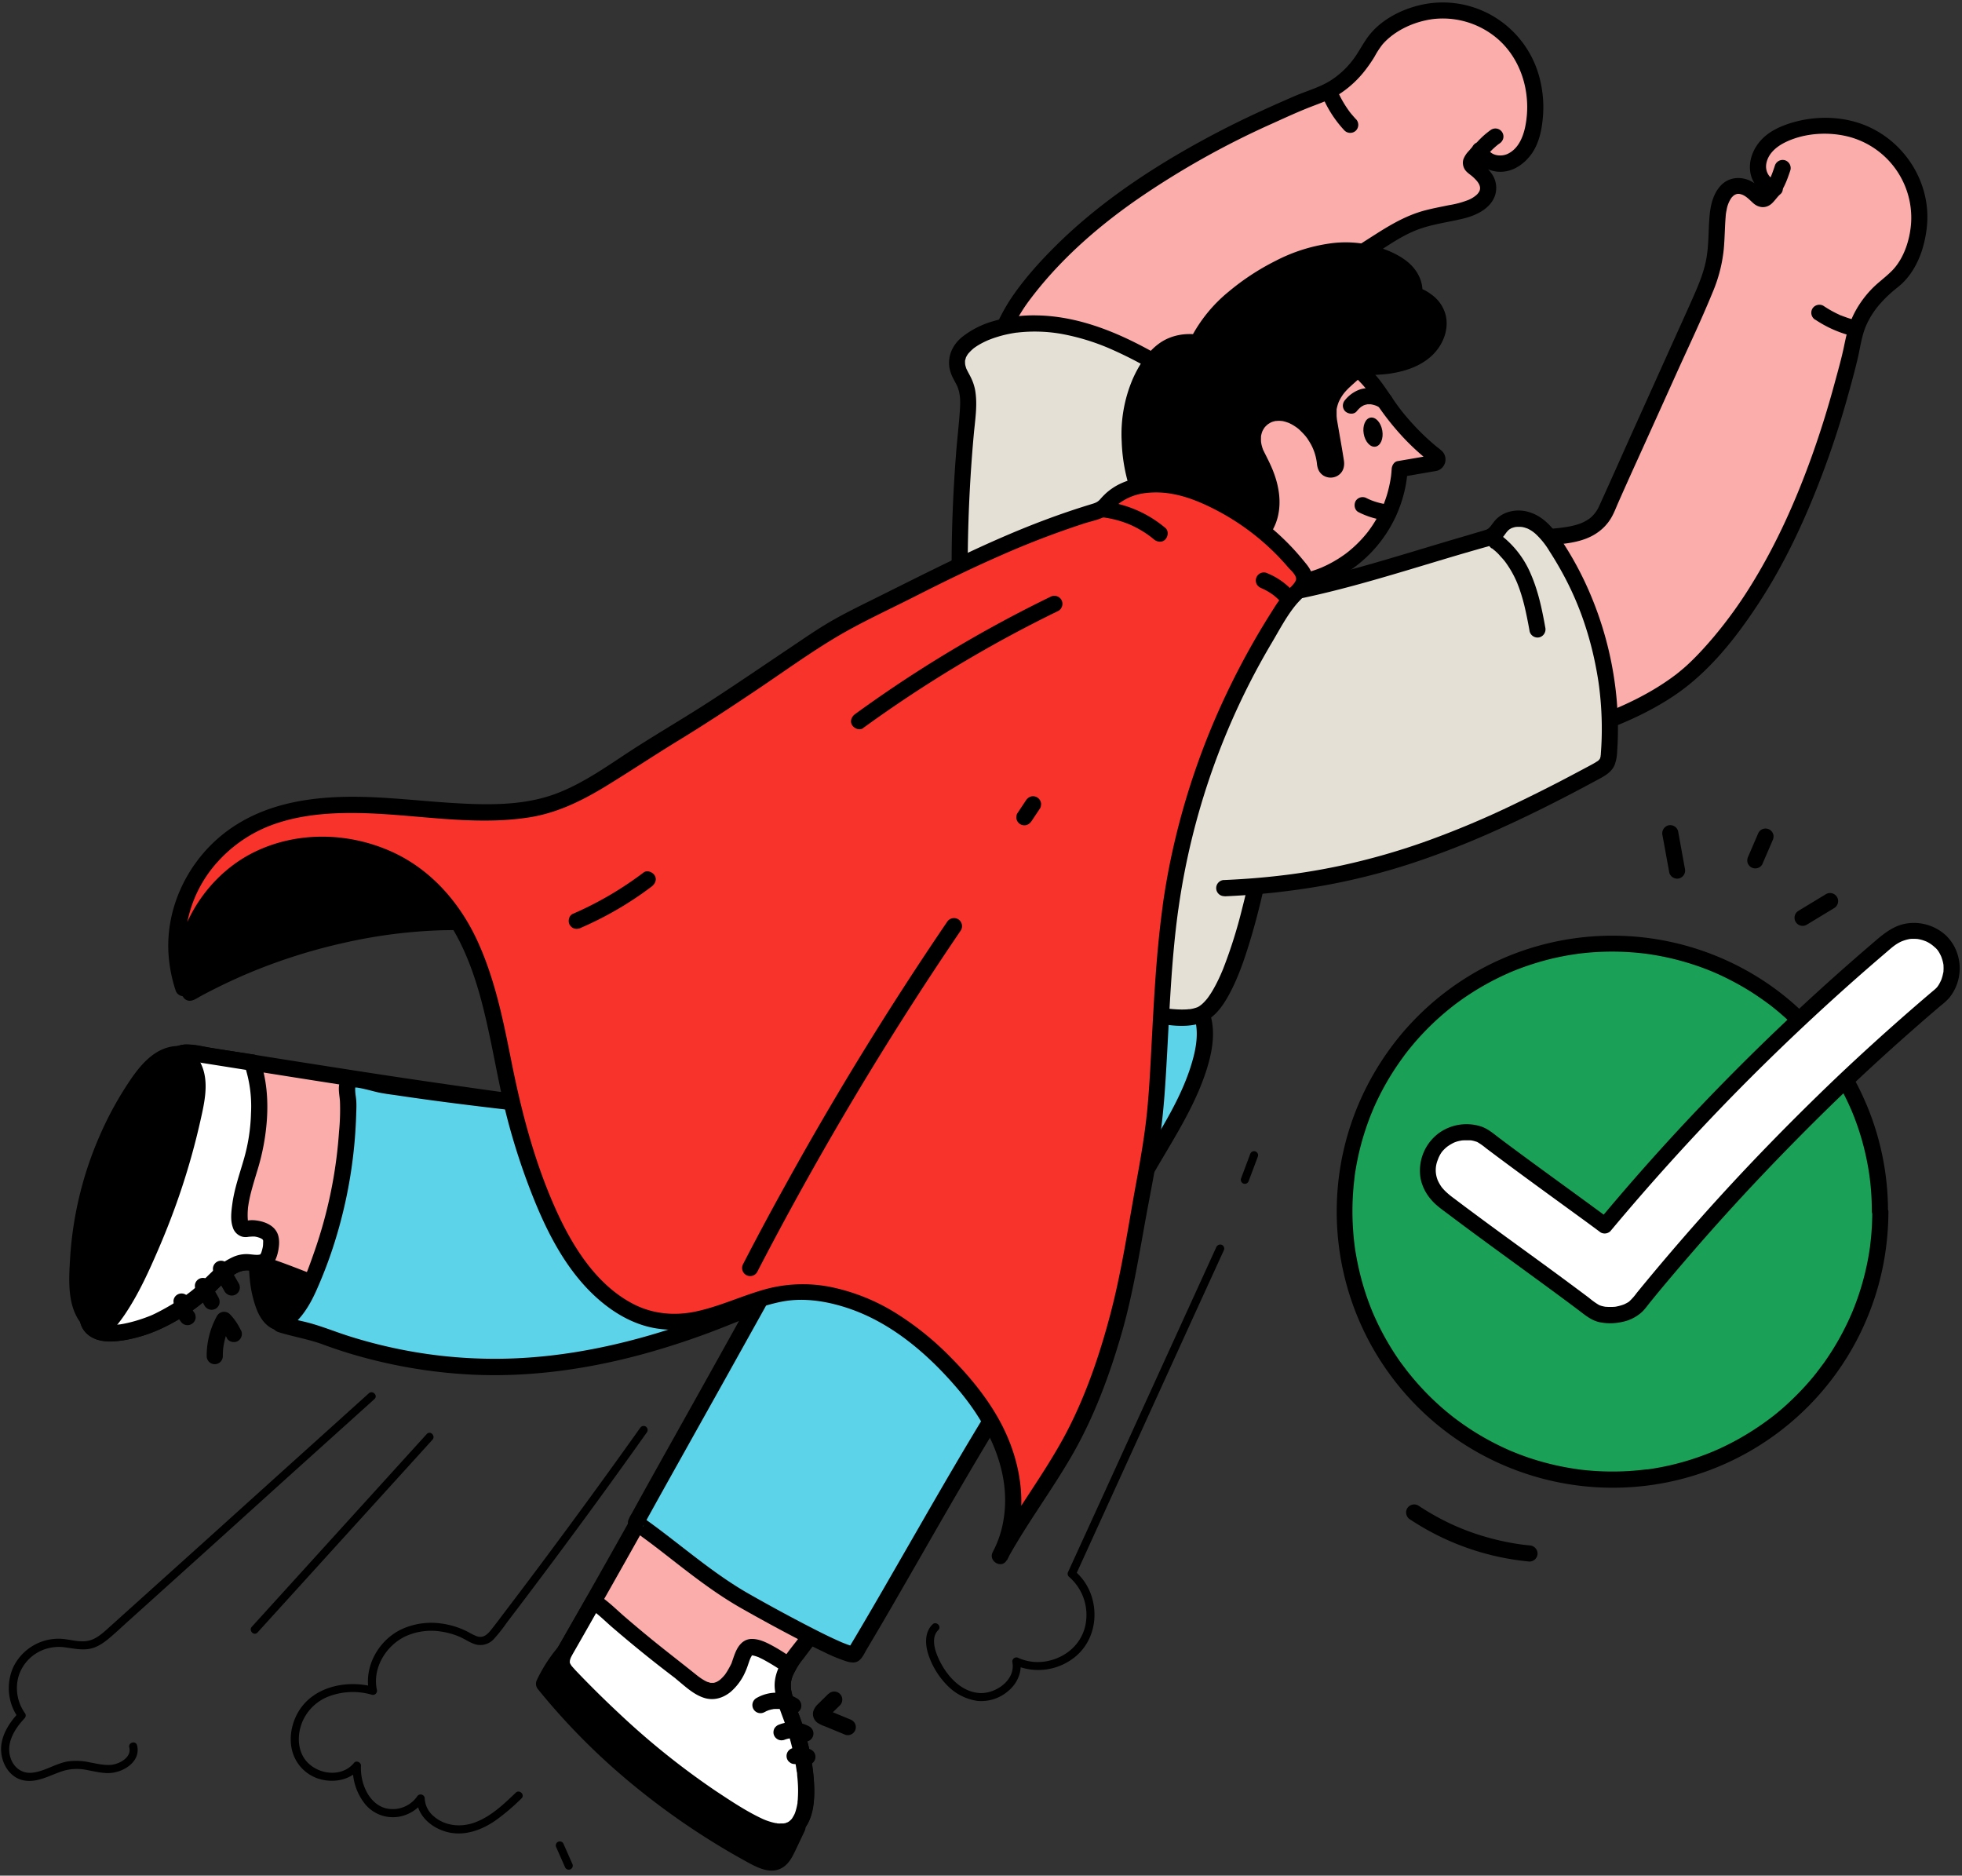 <?xml version="1.0" encoding="UTF-8"?><svg xmlns="http://www.w3.org/2000/svg" xmlns:xlink="http://www.w3.org/1999/xlink" height="915.2" preserveAspectRatio="xMidYMid meet" version="1.0" viewBox="22.5 42.3 957.5 915.2" width="957.5" zoomAndPan="magnify"><rect x="22.5" y="42.3" width="957.5" height="915.2" fill="#333333" stroke="none"/><g id="change1_1"><path d="m200.25 447.58a145.55 145.55 0 0 0 -56.08 7.12c-14.84 4.95-22 11.37-25.82 25.82-2.19 8.21-5.17 15.9-5.67 24.5-.11 1.91 2 22 2.57 21.67a275.41 275.41 0 0 1 108.48-33.54c21.67-2 44.27-1.24 65 6.08 8 2.84 17.28 10.92 25.72 11.43 11.18.67 18.06-9.6 15.48-19.86-1.26-5-4.2-9.41-7.49-13.38"/></g><g id="change1_2"><path d="m200.25 443.64a149.72 149.72 0 0 0 -48.11 4.57c-11.65 3.06-23.89 7.11-31.31 17.19-3.42 4.64-5.18 10.14-6.71 15.63-2.15 7.7-4.74 15.26-5.34 23.29-.23 3.1.34 6.35.66 9.43.43 4.09.85 8.2 1.54 12.26.33 1.94 1 3.89 3.2 4.49s4.51-1.22 6.42-2.24q2.48-1.34 5-2.62c6.64-3.4 13.76-6.69 20.33-9.37a274.66 274.66 0 0 1 43.76-13.77 251.11 251.11 0 0 1 44.81-6.15c15.69-.7 30.92.24 45.93 4.4 1.84.51 3.68 1.07 5.49 1.68.86.29 1.72.58 2.56.91l.5.19c-.07 0-.53-.23-.12 0l1.14.47c3 1.47 5.92 3.23 8.86 4.88 6.17 3.48 12.65 6.51 19.9 5.41a18.31 18.31 0 0 0 13.63-10.43c3-6.57 2.2-13.51-.89-19.9a47.31 47.31 0 0 0 -6.33-9.37c-1.31-1.6-4.23-1.46-5.57 0a4 4 0 0 0 0 5.58 40.3 40.3 0 0 1 3.32 4.59c.53.85 1 1.71 1.49 2.61a14.19 14.19 0 0 1 1 2.39 21.1 21.1 0 0 1 .77 2.72c0 .17.22 1.27.16.81s0 .07 0 .14l.06.83a21.68 21.68 0 0 1 0 2.28c0 .16 0 .32-.05.48 0-.14.15-.83 0-.1-.08.42-.15.83-.26 1.25-.18.71-.42 1.39-.67 2.08.23-.64.05-.12-.11.19s-.38.73-.59 1.08-.44.69-.67 1c-.41.62.37-.38-.13.17a23.39 23.39 0 0 1 -1.72 1.73c-.55.5.44-.28-.17.14-.3.2-.6.4-.91.59s-.63.36-.95.52l-.57.27c.3-.14.47-.18.06 0a18.24 18.24 0 0 1 -2.19.62l-.65.11c.06 0 .67-.05.2 0s-.92.07-1.39.07-.83 0-1.25 0h-.69c.06 0 .65.11.19 0-.88-.18-1.75-.35-2.61-.61s-1.66-.56-2.47-.89c.57.24-.49-.22-.65-.29l-1.42-.68c-3.48-1.74-6.78-3.81-10.2-5.66-7.44-4-15.85-6.18-24.12-7.72-17.61-3.3-35.66-3.09-53.41-1.15a278.55 278.55 0 0 0 -100 30.5c-.93.49-1.86 1-2.78 1.48l-1.38.76c-.38.2-1.86.79-.65.47h2.09c.79.22 2.56 1.58 2.64 2.57a.65.65 0 0 0 0-.13 3.25 3.25 0 0 0 -.11-.42c-.09-.43-.16-.87-.24-1.31l-.27-1.8c-.15-1.06.12.89 0-.23 0-.38-.1-.76-.14-1.15q-.63-5-1.09-10.06a36.22 36.22 0 0 1 -.2-7.43c0-.39.08-.77.13-1.15-.06.43 0-.32 0-.32.13-.75.25-1.51.4-2.26.31-1.56.67-3.11 1.07-4.65.77-2.94 1.66-5.85 2.52-8.77.74-2.56 1.37-5.16 2.22-7.69.33-1 .69-1.93 1.08-2.87-.38.92.26-.56.35-.75.24-.49.48-1 .74-1.46.43-.81.9-1.6 1.4-2.36.25-.39.52-.78.8-1.16 0 0 .6-.77.19-.27s.32-.38.39-.46a30.89 30.89 0 0 1 4-3.86c-.72.6.18-.13.45-.32s.71-.5 1.07-.74c.92-.6 1.87-1.16 2.84-1.68s1.68-.87 2.54-1.27l1.5-.67c-.74.32 0 0 .16-.06l1.13-.44a126.48 126.48 0 0 1 17-5 141.63 141.63 0 0 1 41.45-3.16 4 4 0 0 0 3.94-3.95 4 4 0 0 0 -3.94-3.94z"/></g><g id="change2_1"><path d="m499.85 423.91c-1.43-49-15.56-186.12 20.66-235.68l1.3-1.76c21.9-29.16 52.3-51.31 83.78-69.12a460 460 0 0 1 41.95-20.88c5.61-2.45 11.27-5.1 17.07-7.08 12.54-4.28 20.46-12.71 26.69-23.83s21.7-17.67 33.84-18.15a45.08 45.08 0 0 1 36.86 17.18c8.12 10.52 11.13 24.55 9.22 37.7a30.07 30.07 0 0 1 -4.45 12.76c-2.57 3.75-6.63 6.67-11.16 7s-9.38-2.22-10.87-6.51c-.77 1.45-4.12 4.5-4.3 5.85-.26 1.87 1.65 2.6 3.05 3.83 2.67 2.33 5.42 5 5.35 8.88-.11 6-6.89 9.44-12.74 10.89-8.63 2.15-17.76 3.06-25.9 6.84-6.78 3.16-13.64 7.74-19.93 11.83l-41.18 26.87c-15.46 10.07-30.83 20.29-46.37 30.23-12.39 7.93-9.13 22.8-8.61 36.37 1.71 44.14 33.21 81.25 32.8 125.42-.11 11.36-34 24.52-26.15 31.91" fill="#faadab"/></g><g id="change1_3"><path d="m503.79 423.91c-.38-12.87-1.21-25.73-1.87-38.58-.92-17.09-1.62-34.18-1.92-51.33-.31-18.52-.12-37.07 1.1-55.56 1.14-17.32 3-33.9 7.1-50.78a146.51 146.51 0 0 1 6.8-21.41c.24-.59-.22.5 0-.09l.22-.51.52-1.18c.37-.83.75-1.65 1.15-2.47q1.06-2.24 2.27-4.4a77.28 77.28 0 0 1 5.55-8.56c14.26-19.16 32.47-35.26 52-48.93a413.32 413.32 0 0 1 66.86-37.6c6.08-2.75 12.17-5.57 18.4-8 5.41-2.09 10.76-3.89 15.56-7.24a51.13 51.13 0 0 0 11.12-10.57 70.12 70.12 0 0 0 4.63-6.7 42.27 42.27 0 0 1 3.89-6c6.17-7.1 16-11.35 25-12.43a41.07 41.07 0 0 1 29.5 8.29c8.84 6.78 14.23 17.2 15.69 28.15a48.23 48.23 0 0 1 -.58 16.43c-1.13 5.17-3.52 10.66-8.64 13-3.2 1.43-8.24.85-9.66-2.88-1.17-3.06-5.37-4.06-7.21-1 0 0-.53.78-.24.41s-.27.32-.33.38l-1.34 1.56a12.11 12.11 0 0 0 -2.69 4.1 6.15 6.15 0 0 0 .74 5.06c1 1.5 2.56 2.35 3.86 3.51 2 1.85 4.26 4.17 3.31 6.79a6.22 6.22 0 0 1 -1.69 2.2 14.43 14.43 0 0 1 -3.59 2.21 44.17 44.17 0 0 1 -9.54 2.6c-3.95.82-7.93 1.55-11.83 2.58-8.33 2.19-15.74 6.35-23 10.94-30.22 19.2-59.86 39.3-90 58.68-3.18 2.05-6.61 4-9.18 6.79a23.52 23.52 0 0 0 -4.84 8.3c-2.08 6.05-1.8 12.74-1.4 19 .44 7 .7 14 1.74 20.93a142.55 142.55 0 0 0 5 21c8.53 27.57 23.77 53.7 26.26 82.88.15 1.7.25 3.4.31 5.11 0 .91.05 1.82.05 2.73v1.22s-.21.9 0-.1c-.08.31-.15.63-.23.95-.26 1 .3-.38-.13.37a21.74 21.74 0 0 1 -1.45 2.3c.57-.75-.34.36-.49.54-.34.38-.68.74-1 1.1-.75.76-1.53 1.49-2.33 2.19s-1.72 1.48-2.6 2.19c-1.2 1-1.33 1.06-2.44 1.9-3.75 2.85-7.65 5.56-11.15 8.72-2.65 2.39-5.49 5.48-5.53 9.28a7.41 7.41 0 0 0 2.33 5.26c3.62 3.56 9.2-2 5.58-5.58-.74-.73.26.59-.1-.07s.24.95 0 0c-.15-.58.06 1.1.06.18 0-.57 0 .49-.07.51a3.17 3.17 0 0 0 .15-.55c.13-.33-.48.8.08-.1l.57-.87c.32-.51-.54.57.18-.21.33-.34.63-.7 1-1a46.4 46.4 0 0 1 4.49-3.91c.9-.72.91-.72 2-1.55l3-2.23c6.59-5 16-11 16-20.23 0-29.38-13.73-55.87-23.46-82.86-4.84-13.45-8.71-27.3-9.34-41.65-.27-6.17-1.06-12.37-.69-18.56.32-5.23 1.9-10.45 6.39-13.77 3.35-2.48 7.07-4.56 10.57-6.83s7.22-4.7 10.82-7l22.22-14.57q22.42-14.67 44.89-29.28c6.86-4.47 13.81-9.45 21.46-12.49 7.41-2.93 15.41-3.81 23.1-5.7 6.18-1.53 13.13-4.77 15.35-11.22a11.92 11.92 0 0 0 -1.57-10.56 23.59 23.59 0 0 0 -3.48-3.92c-.65-.6-1.33-1.16-2-1.69 0 0-.9-.64-.8-.59-.8-.42 0-.16 0 .36v1q-.28.69-.06.27s.49-.72.26-.39c.11-.16.8-.95 1.12-1.33a22.57 22.57 0 0 0 2.54-3.23l-7.21-.95a14.68 14.68 0 0 0 13.88 9.45c6.33 0 11.87-4 15.35-9 3.66-5.33 4.92-12.08 5.4-18.41a56.53 56.53 0 0 0 -1.69-18.41 49.2 49.2 0 0 0 -20.87-29 48.54 48.54 0 0 0 -33.31-7.3c-10.38 1.55-21.34 6.5-28.23 14.59-3.39 4-5.51 8.79-8.69 12.93a42.24 42.24 0 0 1 -11.19 10.26c-5.25 3.22-11.24 4.87-16.88 7.26q-9.67 4.16-19.31 8.62-18.78 8.73-36.72 19.14c-21.73 12.66-42.55 27.31-60.47 45-8.32 8.23-16.4 17.18-22.85 27a95 95 0 0 0 -9.48 19.4c-6 16.09-8.86 33.24-10.82 50.22a521.54 521.54 0 0 0 -3 57c-.1 18.64.47 37.27 1.32 55.88.68 14.85 1.6 29.69 2.26 44.55.12 2.69.23 5.38.31 8.07.14 5.06 8 5.08 7.88 0z"/></g><g id="change3_1"><path d="m499.85 423.91c-6.44-5.37-.18-15.23-1.85-23.44-9.54-47-8.26-105.51-3.56-153.22.59-6 1.25-12.33-1.12-17.88-1-2.28-2.45-4.35-3.21-6.71-3.68-11.33 10.63-17.67 19.1-20.1 15.88-4.55 33.1-2.34 48.68 3.17s29.82 14.15 44 22.73c2.74 1.66 5.58 3.44 7.21 6.2s1.81 6.14 2 9.35a232.72 232.72 0 0 0 21.8 85.16" fill="#e4e0d5"/></g><g id="change1_4"><path d="m502.64 421.12c-.26-.23-.5-.47-.75-.71-.52-.49.16.39-.19-.21-.16-.26-.32-.53-.47-.8-.05-.09-.2-.55-.05-.09s0-.16-.06-.25c-.08-.3-.15-.59-.22-.9a3.4 3.4 0 0 1 -.08-.46c0 .16.06.85 0 .11s0-1.42 0-2.14.12-1.37.19-2.06c.05-.47 0 .11 0 .17 0-.18.05-.36.08-.54.06-.42.13-.83.19-1.25.28-1.74.56-3.48.76-5.24a32.77 32.77 0 0 0 -.79-10.11q-1-5.16-1.8-10.35c-.27-1.73-.52-3.46-.76-5.19l-.18-1.25c.07.52-.06-.49-.08-.63-.12-.92-.24-1.83-.35-2.74q-.68-5.44-1.18-10.9c-.7-7.35-1.2-14.72-1.54-22.1-.69-15-.73-30.1-.28-45.15q.65-21.81 2.6-43.55c.65-7.36 2-14.93.68-22.27a23.69 23.69 0 0 0 -1.91-5.73c-.37-.8-.79-1.57-1.21-2.34-.2-.39-.41-.77-.61-1.17s-.46-.93-.5-1a15.13 15.13 0 0 1 -.58-2c0-.14-.05-.3-.09-.44 0 0 .05.76.05.32s-.05-.66-.05-1 0-.55 0-.83c0-.75-.17.7 0 0 .13-.56.33-1.1.46-1.66.11-.41-.14.31-.14.33s.1-.24.16-.36l.38-.7c.13-.23.27-.46.42-.68s.16-.23.23-.34c.39-.6-.37.39 0 0a27.64 27.64 0 0 1 2.48-2.48c.3-.25.66-.49.11-.11l.72-.51c.52-.37 1.06-.72 1.61-1.06a37.59 37.59 0 0 1 3.43-1.83l.81-.38.48-.21c-.49.21.33-.14.47-.19l.93-.36c1.05-.4 2.11-.76 3.19-1.09 1.51-.47 3-.87 4.58-1.22 1-.21 1.92-.4 2.89-.57l1.34-.22.67-.1c-.4.06.22 0 .29 0a73.56 73.56 0 0 1 11.3-.44 72.66 72.66 0 0 1 10.94 1.21 109.5 109.5 0 0 1 22.11 6.7 193.35 193.35 0 0 1 20.58 10.36c3.36 1.91 6.69 3.89 10 5.88 3 1.82 6.69 3.83 9.25 5.74a10.56 10.56 0 0 1 2.7 3s.31.59.16.28.12.3.12.29c.16.46.29.93.41 1.4s.17.82.25 1.23 0 .09 0 0c0 .28.07.56.1.84.36 3.72.49 7.46.85 11.18.76 8 1.91 15.88 3.46 23.71a232.7 232.7 0 0 0 13.38 44.22c1.54 3.71 3.15 7.37 4.86 11a4 4 0 0 0 5.39 1.41 4 4 0 0 0 1.42-5.39 229.11 229.11 0 0 1 -15.5-44.38q-1.38-5.79-2.47-11.66-.54-2.92-1-5.87c-.15-.9-.28-1.81-.42-2.71-.06-.46-.13-.91-.19-1.37-.1-.69-.11-.73-.17-1.22q-.76-5.91-1.23-11.85c-.3-3.85-.22-7.88-1.24-11.63-1.14-4.16-3.86-7.17-7.32-9.59-3.15-2.2-6.55-4.07-9.84-6.05-6.89-4.13-13.85-8.16-21.06-11.72-14.58-7.21-30.29-12.55-46.69-12.94a69.29 69.29 0 0 0 -22.53 3 43.64 43.64 0 0 0 -14.59 7.55c-4.59 3.77-7.13 9.19-6.12 15.14a19.09 19.09 0 0 0 1.86 5.16c.43.85.89 1.68 1.33 2.52a12.59 12.59 0 0 1 .94 2.07c1.22 3.54 1.2 6.77.94 10.72-.48 7.26-1.36 14.5-1.91 21.76q-.86 11.16-1.38 22.33c-.71 15.37-.95 30.76-.55 46.15a448.09 448.09 0 0 0 3.26 45.13c.94 7.37 2.06 14.71 3.49 22 .16.83.36 1.66.48 2.49-.1-.7 0 .1 0 .37s0 .83 0 1.25c0 .79-.06 1.58-.14 2.36 0 .37-.08.74-.12 1.1.08-.73-.06.37-.09.6-.49 3.2-1.25 6.49-1 9.75a12.6 12.6 0 0 0 4.1 9 4 4 0 0 0 5.58 0c1.36-1.48 1.66-4.13 0-5.57z"/></g><g id="change1_5"><path d="m684.24 100.47c-.91-1-1.78-2-2.61-3l-.29-.37c-.33-.41.08.12.18.24-.23-.26-.42-.57-.63-.85-.39-.54-.77-1.08-1.14-1.63a52.74 52.74 0 0 1 -3.94-6.94 3.94 3.94 0 0 0 -2.36-1.81 3.94 3.94 0 0 0 -4.45 5.77 56.11 56.11 0 0 0 9.66 14.12 4 4 0 0 0 5.58 0 4 4 0 0 0 0-5.57z"/></g><g id="change1_6"><path d="m411.75 933.81-5 10.47c-1.12 2.36-2.4 4.88-4.72 6.09-3.43 1.78-7.57 0-11-1.86-39.38-21.23-75-49.79-103.11-84.58a69.35 69.35 0 0 1 11.39-17.14 2.67 2.67 0 0 1 1.36-1 2.72 2.72 0 0 1 1.42.25c24.25 9.22 42 29.82 61.42 47 12.17 10.74 25.32 20.31 38.44 29.86"/></g><g id="change1_7"><path d="m408.35 931.82-4 8.29c-.56 1.18-1.1 2.37-1.7 3.54-.23.45-.47.89-.73 1.33-.17.26-.34.53-.52.78s-.14.21.06 0c-.12.14-.24.28-.37.41a6.68 6.68 0 0 1 -.66.64c.14-.11.54-.39-.09 0s-.33.2-.13.11a4.57 4.57 0 0 1 -1 .27c-.6.12.76.1-.33 0-.26 0-.53 0-.8 0 .19 0 .64.14-.16 0-.41-.09-.82-.19-1.22-.32a15.35 15.35 0 0 1 -3-1.27c-1.25-.65-2.49-1.34-3.72-2q-13.77-7.59-26.85-16.36a332.06 332.06 0 0 1 -48.53-39.57 322 322 0 0 1 -23.95-26.4l.62 4.78a69.44 69.44 0 0 1 7.6-12.59c.43-.57-.26.33.19-.24l.55-.69c.36-.45.74-.9 1.12-1.35s.77-.89 1.16-1.32c.16-.18.36-.35.5-.53.7-.63 0-.48-2.11.44l.36.1c.48.21 1 .37 1.48.57l.75.3c1.21.49-.33-.15.37.16 1.05.45 2.09.92 3.13 1.42a98.09 98.09 0 0 1 11.69 6.7q2.77 1.85 5.44 3.84c1.84 1.36 3 2.29 5 3.88 7.1 5.81 13.75 12.13 20.43 18.4 7.07 6.66 14.25 13.17 21.81 19.27 9.49 7.66 19.34 14.85 29.2 22 1.67 1.22 4.47.34 5.4-1.41a4.06 4.06 0 0 0 -1.42-5.4c-8.83-6.42-17.69-12.86-26.12-19.59-7.93-6.33-15.45-13.09-22.85-20-13.74-12.92-27.69-26.47-44.93-34.65-1.4-.67-2.83-1.29-4.26-1.89a20.43 20.43 0 0 0 -3.46-1.47c-3.89-.79-6.16 2.32-8.31 5a73.72 73.72 0 0 0 -9.43 14.93 4.16 4.16 0 0 0 .62 4.78 325.41 325.41 0 0 0 46.35 46.57 358.33 358.33 0 0 0 54.57 37c5.56 3.07 12.8 7.23 18.88 2.89 2.72-1.95 4.21-4.83 5.61-7.78l4.57-9.6c.88-1.86.57-4.35-1.42-5.4-1.76-.93-4.45-.57-5.39 1.42z"/></g><g id="change1_8"><path d="m152.07 637.86a60.79 60.79 0 0 0 -1.33 40c1.09 3.46 2.69 7 5.81 8.88 3.3 1.94 7.52 1.42 11.12.12 10.66-3.84 18.51-14.08 20.23-25.27s-2.4-23-10.14-31.23"/></g><g id="change1_9"><path d="m148.27 636.82a63.55 63.55 0 0 0 -3.85 29.79 56.35 56.35 0 0 0 3.34 14.62c1.91 4.77 5.07 9.14 10.37 10.33 5 1.12 10.08-.36 14.54-2.58a33.89 33.89 0 0 0 10.2-8 37.37 37.37 0 0 0 9.36-24.41 42.93 42.93 0 0 0 -11.69-29 4 4 0 0 0 -5.57 0 4 4 0 0 0 0 5.57 36.14 36.14 0 0 1 6.39 9.63c.06.14.55 1.26.32.71.17.43.34.86.5 1.3.37 1 .69 2 1 3s.49 1.94.68 2.92c.08.45.16.91.23 1.37.11.67-.06-.53 0 .14 0 .33.08.65.11 1a34.88 34.88 0 0 1 0 6c0 .26-.05.53-.08.79 0 0-.07.67 0 .27 0-.23-.12.77-.16 1-.17 1-.39 1.91-.65 2.85s-.52 1.75-.83 2.61c-.15.4-.3.8-.47 1.19.28-.66-.25.54-.34.73a34.2 34.2 0 0 1 -2.87 4.89c-.11.16-.78 1.07-.36.52q-.39.51-.81 1a28.5 28.5 0 0 1 -2 2.14c-.64.64-1.32 1.25-2 1.83l-.42.35c-.48.39.44-.32-.06 0s-.79.57-1.19.84c-.75.5-1.53 1-2.32 1.41l-1.13.59-.66.31c-.13.06-.89.37-.23.11a23.42 23.42 0 0 1 -2.6.89c-.53.15-1.07.27-1.62.38 0 0-.67.11-.3.06s-.62 0-.71 0a11.37 11.37 0 0 1 -1.43 0c-.09 0-.92-.1-.49 0s-.26-.06-.27-.06c-.25-.07-.51-.15-.77-.21-.08 0-.7-.26-.19 0a7.2 7.2 0 0 1 -1.34-.78c.54.38-.46-.45-.59-.59l-.37-.41c-.41-.46.3.44-.06-.07a18.52 18.52 0 0 1 -1.4-2.44c-.34-.7-.13-.27-.06-.11-.1-.23-.19-.47-.28-.71-.16-.41-.3-.83-.44-1.25-.36-1.09-.68-2.19-1-3.3a58.23 58.23 0 0 1 -1.33-6.51c0-.09-.1-.82-.16-1.38s-.12-1.17-.16-1.76c-.1-1.25-.15-2.51-.17-3.77a63 63 0 0 1 .36-7.52c.13-1.16.21-1.74.46-3.12s.49-2.47.79-3.69a60.35 60.35 0 0 1 2.34-7.39 4 4 0 0 0 -2.76-4.85 4.06 4.06 0 0 0 -4.85 2.76z"/></g><g id="change2_2"><path d="m527.26 556.32c-33 61.64-91.17 108.8-157.44 130.78-34.07 11.3-66 14.67-101.18 8.7-38.33-6.51-74.93-20.28-111-34.12-18.43-7.07-21.38-3-33.87 9a96.35 96.35 0 0 1 -23.77 16.12c-7.11 3.51-30.58 11.54-34.35.32-1.49-4.41 1.72-8.37 2.69-12.54 1.65-7 2.34-14.37 4-21.46 6.66-29.62 17.66-58.19 30.73-85.55q1.35-2.84 2.74-5.65c1-1.94 2-4 3.9-5.09 2.23-1.3 5-.94 7.57-.53 64.14 10.17 127 20.48 191.74 28.11 2.57.3 5.24.6 7.69-.23s4.36-2.63 6.21-4.39c12.43-11.85 19.33-25.62 30.28-38.69a280 280 0 0 1 139.46-89.67" fill="#faadab"/></g><g id="change1_10"><path d="m523.85 554.33a266 266 0 0 1 -60.45 75.1 279.57 279.57 0 0 1 -82.92 49.69c-17.33 6.62-35.41 11.74-53.83 14.1a194.4 194.4 0 0 1 -57.39-1.3 405.55 405.55 0 0 1 -58-14.91c-9.57-3.14-19.06-6.52-28.5-10-9.25-3.43-18.39-7.28-27.74-10.44-5.71-1.92-12.17-3.39-18-1.2s-10.21 6.85-14.55 11a94.28 94.28 0 0 1 -22 15.74 61.19 61.19 0 0 1 -14.57 5.46 39.21 39.21 0 0 1 -8.08 1.29 21.46 21.46 0 0 1 -3.76-.1c.27 0-1-.2-1.29-.28s-1.62-.59-1.14-.36a7 7 0 0 1 -1.31-.78c.6.47-.69-.86-.48-.56a3.92 3.92 0 0 1 -.56-2.94c.3-2 1.38-4 2.1-5.84a40 40 0 0 0 1.74-7.1c1.82-9.85 3.47-19.59 6.08-29.28 2.53-9.41 5.47-18.7 8.74-27.88s6.83-18.14 10.7-27q3-6.9 6.2-13.7 1.59-3.37 3.21-6.72c.84-1.74 1.6-3.91 2.88-5.39 1.11-1.27 2.69-1.15 4.24-1 2.48.25 4.94.76 7.4 1.15l15.32 2.44q15.27 2.43 30.54 4.84c41 6.47 82.11 12.69 123.34 17.87q8 1 15.9 1.94c4.67.56 9.29.89 13.43-1.79 3.93-2.54 7.27-6.3 10.34-9.79s5.83-7.11 8.53-10.83c5.32-7.31 10.23-14.94 16-21.89a271.29 271.29 0 0 1 19.76-21.2 276 276 0 0 1 92.48-59.1q12.52-4.81 25.48-8.35c4.89-1.35 2.81-9-2.1-7.61a283.8 283.8 0 0 0 -99.69 50.53 273.52 273.52 0 0 0 -42 40.79c-6 7.29-11.19 15.21-16.74 22.85a121.56 121.56 0 0 1 -8.94 11.05c-2.49 2.71-5.87 7.21-9.75 7.86-2.32.39-4.94-.18-7.25-.46l-8.19-1q-7.93-1-15.87-2-15.74-2-31.44-4.26-31.44-4.43-62.81-9.36c-21-3.25-41.93-6.61-62.89-9.94-4.7-.74-10-2.31-14.72-1.52-4.6.76-7.14 4.22-9.07 8.14q-6.74 13.71-12.65 27.71a391.24 391.24 0 0 0 -19.41 57c-1.23 4.91-2.34 9.83-3.16 14.83s-1.3 10-2.77 14.77c-1.34 4.33-3.72 8.15-2.61 12.87a11.54 11.54 0 0 0 5.16 7.07c5 3.17 11.78 2.51 17.36 1.53a71.34 71.34 0 0 0 16.25-5.1 96.67 96.67 0 0 0 21.67-13.57c5.28-4.31 9.75-10.23 15.54-13.62a10.54 10.54 0 0 1 5.78-1.61 29.41 29.41 0 0 1 9.19 1.92c9.48 3.14 18.72 7.08 28.08 10.54 19.29 7.13 38.78 13.8 58.7 18.93 19.6 5 39.67 8.78 59.95 9.1a208.44 208.44 0 0 0 58.14-7.66 284.11 284.11 0 0 0 91.8-44.31 280.51 280.51 0 0 0 69-71.62q6.75-10.07 12.41-20.76c2.4-4.47-4.41-8.46-6.81-4z"/></g><g id="change4_1"><path d="m527.26 556.32c-28.21 52.75-74.88 94.83-129.12 119.68-47.73 21.83-99.59 36.87-152.51 32.62a244.12 244.12 0 0 1 -44.42-7.73c-7.41-2-14.73-4.38-21.9-7.11-6.58-2.5-13.33-3.21-20-5.38 7.39-4.29 11.61-12.4 15-20.26a225.4 225.4 0 0 0 17.35-70c.49-5.94.79-11.91.77-17.87 0-2.93-1.89-9.06 1.15-10.84 2.4-1.42 12.35 1.87 15.22 2.33 33.2 5.24 66.67 8.69 100.2 12.65 2.57.3 5.24.6 7.69-.23s4.36-2.63 6.21-4.39c12.43-11.85 19.33-25.62 30.28-38.69a278.53 278.53 0 0 1 39.63-38.66c37.43-29.89 82.55-58.63 129.93-35.41 16.91 8.29 31.71 20.25 46.34 32.11" fill="#5cd3e9"/></g><g id="change1_11"><path d="m523.85 554.33a262.1 262.1 0 0 1 -44.18 59.84 279.37 279.37 0 0 1 -58.85 45.6c-23.76 13.82-49.7 24.43-75.95 32.49-27.61 8.48-56.33 13.57-85.28 13a233.48 233.48 0 0 1 -44.59-5.14q-11.25-2.4-22.23-5.88c-7.23-2.29-14.2-5.24-21.6-7-3.62-.84-7.26-1.62-10.81-2.74l1 7.21c7.34-4.4 11.93-11.74 15.37-19.37a216.74 216.74 0 0 0 10.1-27.25 230.77 230.77 0 0 0 9.49-58.81c.07-2.26.2-4.57.05-6.83-.11-1.55-.41-3.08-.51-4.63a17.55 17.55 0 0 1 0-1.85c0 .38.12-.84.19-.75s-.16.36-.23.39-1 .56-.57.32-.93 0 0 0c.64 0 1.28 0 1.91.1-.56-.07.39.07.51.09l1.17.22c.73.15 1.45.31 2.17.48 1.5.35 3 .75 4.48 1.12 3.9 1 8 1.41 11.92 2 20.6 3.07 41.29 5.53 62 7.91 10.27 1.19 20.54 2.48 30.82 3.56a16.78 16.78 0 0 0 13.25-3.74 75.17 75.17 0 0 0 9.44-9.69c6.06-7.17 11.18-15 16.67-22.64a206.66 206.66 0 0 1 17.88-21.2 312 312 0 0 1 42.32-36.72c14.41-10.54 29.84-20.34 46.75-26.32 16.18-5.72 33.51-7.59 50.23-3.05 18.15 4.92 34.08 16.49 48.67 28 3.7 2.91 7.37 5.88 11 8.85a4.06 4.06 0 0 0 5.58 0c1.39-1.38 1.66-4.23 0-5.58-15.13-12.25-30.48-24.82-48.18-33.22a86.83 86.83 0 0 0 -53.57-6.88c-17.78 3.31-34.42 11.54-49.58 21.19a326.36 326.36 0 0 0 -44.69 34.24 260.22 260.22 0 0 0 -37.92 43.2c-5.32 7.6-10.71 15.14-17.4 21.63a18.67 18.67 0 0 1 -4.5 3.66c-2 1-4.32.64-6.45.41-5.07-.55-10.13-1.18-15.19-1.77-20.8-2.39-41.62-4.71-62.37-7.56-8.7-1.19-17.64-2-26.16-4.19-5.61-1.43-15.05-4.65-17.61 3-1.07 3.15-.23 6.33 0 9.52a109.74 109.74 0 0 1 -.45 15 221.69 221.69 0 0 1 -4 29.37 225.19 225.19 0 0 1 -8 29c-2.9 8.33-6 17.09-10.91 24.48a24.71 24.71 0 0 1 -7.76 7.64 4 4 0 0 0 .94 7.2c7.25 2.3 14.73 3.43 21.89 6.08q11 4.08 22.34 7a248.13 248.13 0 0 0 46.19 7.47c29.57 2 59.34-2.05 87.86-9.83a382.48 382.48 0 0 0 42-14.24 375.69 375.69 0 0 0 37.85-17.35 288.89 288.89 0 0 0 62-44.77 272 272 0 0 0 47.76-60q2.37-4.07 4.58-8.2c2.4-4.47-4.41-8.46-6.81-4z"/></g><g id="change1_12"><path d="m471.52 569.23-6.15-40.23a4.69 4.69 0 0 0 -1.15-2.89 4.35 4.35 0 0 0 -2.7-.83c-16.95-.95-30.59 13.86-38.54 28.86-11.2 21.13-14.44 40.31-12.08 63 2.2 21.1-8.28 40.3-14.93 60q-9.78 29-21.93 57.16c27.72-20.11 59.89-36 84.86-59.43"/></g><g id="change1_13"><path d="m475.32 568.18q-2.43-15.95-4.87-31.88l-1.2-7.85c-.4-2.6-1.4-5.09-4-6.26-2.22-1-4.87-1-7.27-.82a34.6 34.6 0 0 0 -6.55 1.09c-8.09 2.24-15.13 7.48-20.71 13.63a87.18 87.18 0 0 0 -14.27 22.27 107.28 107.28 0 0 0 -8.66 26.88 113.66 113.66 0 0 0 -1.23 27.94 95 95 0 0 1 .5 14.11 71.43 71.43 0 0 1 -2.36 13.28c-2.44 9.26-6.12 18.13-9.5 27.07-3.59 9.49-6.68 19.16-10.19 28.68q-5.48 14.82-11.58 29.4c-.92 2.19-1.85 4.38-2.83 6.66-.68 1.58-.77 3.51.61 4.78 1.21 1.11 3.34 1.66 4.78.62 22-15.91 46-28.77 67.66-45.08a216.36 216.36 0 0 0 18-15 4 4 0 0 0 0-5.58 4 4 0 0 0 -5.58 0c-9.84 9.23-20.06 16.74-31.29 24.26s-22.78 14.62-34.12 21.94c-6.3 4.08-12.53 8.25-18.61 12.65l5.4 5.39q12.23-28.36 22.17-57.65c5.95-17.58 14.8-34.69 15.49-53.59.17-4.74-.49-9.41-.77-14.13a116.27 116.27 0 0 1 -.06-13.2c.12-2.21.32-4.41.58-6.61 0-.27.07-.54.1-.82 0 .18-.09.64 0-.17l.21-1.43c.19-1.16.39-2.31.61-3.45a103.27 103.27 0 0 1 14.65-36c.57-.86 1.16-1.71 1.76-2.54.26-.37.53-.73.8-1.09.05-.07.54-.7.28-.37s.36-.45.41-.51q1.92-2.41 4.07-4.62a50.42 50.42 0 0 1 4.31-4l.59-.47c.5-.4-.42.31.08-.07l1.05-.76c.85-.6 1.73-1.17 2.62-1.7s1.58-.9 2.39-1.31l1.14-.54c.1 0 .79-.33.36-.16s.44-.17.53-.2a29.87 29.87 0 0 1 5.52-1.52l.71-.11c-.07 0-.61.06-.15 0l1.45-.12a26.39 26.39 0 0 1 2.95 0c.11 0 .88.07.39 0h-.16c.39.12.46.12.22 0l-.35-.3-.17-.27.17.31c-.3-.09-.11-.47-.06 0 0 .23.1.48.14.71.12.68.22 1.38.32 2.07q2.35 15.44 4.72 30.89l1.17 7.6c.31 2.05 3 3.36 4.85 2.76a4.06 4.06 0 0 0 2.75-4.85z"/></g><g id="change2_3"><path d="m597.9 518.26c-31.76 61.48-50.82 152-92.07 207.56-20.62 27.75-41.8 55.08-62.94 82.44-10.6 13.73-21.22 27.45-31.72 41.27-9.85 13-7.41 17-1.83 32.4 7.85 21.72 15.91 70.17-21.52 48.83-32.43-18.49-62.1-44.32-87.71-71.21-1.49-1.56-3-3.27-3.4-5.39-.44-2.54.89-5 2.17-7.26q48.83-85.26 95.31-171.84 11.63-21.64 23.09-43.36c3.8-7.19 8.06-14.32 11.43-21.73 2.35-5.17 1.33-10 2-15.49 3.62-28.42 17.24-55.83 37.09-76.38" fill="#faadab"/></g><g id="change1_14"><path d="m594.49 516.26c-13.93 27-24.17 55.87-34.57 84.4-10.7 29.3-21.27 58.8-35.38 86.67a255.77 255.77 0 0 1 -22.6 37.16q-17.79 23.93-36 47.51-17.94 23.28-35.94 46.5-9 11.75-18 23.5c-4.35 5.7-9.88 11.74-11.1 19.09-1 6.24 1.16 12.18 3.27 18 1.69 4.63 3.29 9.26 4.53 14 2.37 9.15 3.93 17.36 3.23 26.83 0 .45-.08.91-.12 1.36 0 0-.13 1.1-.05.47s-.07.44-.07.45c-.16.93-.34 1.86-.59 2.77a22.34 22.34 0 0 1 -.83 2.51c.32-.8 0 0-.17.33s-.42.79-.66 1.17c-.09.13-.81 1.13-.44.66s-.39.42-.52.56-.49.45-.74.68c-.61.57.57-.37.11-.09-.22.12-.42.27-.64.4s-1.4.64-.31.22a8.25 8.25 0 0 1 -1 .34c-.39.12-.79.19-1.19.28s.77-.07.2 0l-.88.07c-.47 0-.94 0-1.4 0-.29 0-1.45-.15-.62 0a24.81 24.81 0 0 1 -3.7-.86 38.75 38.75 0 0 1 -7.46-3.3 259.3 259.3 0 0 1 -22.06-13.81 381.47 381.47 0 0 1 -41.85-33.69q-9.73-9-19-18.42-2.29-2.34-4.54-4.7c-1-1-2.6-2.34-2.83-3.82-.27-1.8 1.3-3.84 2.12-5.28l3.65-6.37q29.42-51.52 58-103.51t56.17-104.26c2.22-4.19 4.56-8.32 6.81-12.5 2.16-4 4.68-8.23 6-12.63 1.26-4.21.88-8.63 1.23-13a87.27 87.27 0 0 1 2-11.78 133.32 133.32 0 0 1 19.42-45.09 131.67 131.67 0 0 1 14.68-18.2c3.52-3.66-2.05-9.24-5.58-5.58a142 142 0 0 0 -28 41.92 139.12 139.12 0 0 0 -8 24.19 127.69 127.69 0 0 0 -2.23 12.72c-.53 4.2.07 8.6-1.15 12.69-1.29 4.32-4 8.49-6.12 12.43-2.29 4.21-4.61 8.39-6.84 12.62q-7.08 13.39-14.21 26.75-14.13 26.49-28.52 52.82-28.77 52.81-58.42 105.13-7.44 13.13-14.93 26.22c-2.36 4.14-5.21 8.72-3.43 13.64 1.45 4 5.17 7.1 8.08 10.09a464.3 464.3 0 0 0 40.15 36.92c14.1 11.44 29 22.15 44.84 31 8 4.47 19.74 9 27.5 1.55 6.09-5.9 6.43-16 5.94-23.88a114.41 114.41 0 0 0 -5.54-28.11c-1.88-5.77-4.72-11.45-5.66-17.48.09.58 0-.29 0-.43 0-.34-.05-.68-.06-1 0-.54 0-1.08 0-1.62.06-.8 0-.35 0-.17.05-.34.13-.68.2-1a16.79 16.79 0 0 1 .7-2.29 39.13 39.13 0 0 1 5.22-8.39c12-16 24.37-31.75 36.6-47.58q18.54-24 36.95-48.07c10.71-14.08 21.93-28 31.24-43 16.47-26.65 28.11-56.09 39.06-85.33 11-29.44 21-59.35 33.75-88.1 2.87-6.47 5.89-12.86 9.13-19.14 2.32-4.51-4.48-8.5-6.81-4z"/></g><g id="change4_2"><path d="m538.83 475.6c12.15 10.44 26.59 17.81 39.68 27 12.23 8.61 29.6 23.65 31.77 39.58 2.22 16.23-9.62 39.21-17.6 52.64-20 33.73-38.74 67.63-60.87 100.39-33.31 49.33-61.62 102.94-92.2 154-2 3.39-53.23-25.46-58.05-28.41-17.41-10.65-32.1-24.21-48.67-35.62-.2-.14 56.32-100.9 61.3-110.18q11.63-21.64 23.09-43.36c3.8-7.19 8.06-14.32 11.43-21.73 2.35-5.17 1.33-10 2-15.49 3.62-28.42 17.24-55.83 37.09-76.38" fill="#5cd3e9"/></g><g id="change1_15"><path d="m536.05 478.39c15.7 13.39 34.86 21.92 50.45 35.44 6.86 5.94 13.42 12.72 17.41 21 3.63 7.49 3.07 15.38 1 23.34-4.9 18.89-16.15 35.48-25.87 52.12-11.79 20.17-23.46 40.42-35.86 60.22-12.29 19.63-25.51 38.64-37.65 58.37s-23.71 39.74-35.24 59.8q-8.64 15-17.31 30.06-4.25 7.34-8.53 14.64c-1.42 2.43-2.86 4.86-4.29 7.28l-2.16 3.6-1.08 1.82-.72 1.2a3.51 3.51 0 0 1 1.27-1.27 3.7 3.7 0 0 1 1.45-.41c-.34 0-.75-.22-.08 0s0 0-.23-.07-.73-.19-1.09-.3c-.77-.24-1.54-.52-2.3-.81l-1.34-.53-.71-.29c1.09.45-.1 0-.31-.14-5.13-2.23-10.13-4.75-15.1-7.31-10-5.15-19.94-10.56-29.74-16.13-14.32-8.15-27-18.62-40.06-28.62-4.29-3.3-8.63-6.53-13.08-9.6l1.81 2.35v2.1c-.27 1.29-.47 1-.12.38.26-.46.5-.93.75-1.39q1.32-2.43 2.66-4.84 4.62-8.34 9.27-16.67 13-23.26 26-46.5 10.18-18.24 20.34-36.5c4.88-8.84 9.57-17.78 14.32-26.69 4.05-7.61 8-15.27 12.13-22.85 2-3.71 4.08-7.39 6.05-11.11s4.09-7.34 5.25-11.25c1.1-3.73.95-7.64 1.13-11.48a72.61 72.61 0 0 1 1.45-10.35 132.39 132.39 0 0 1 27.55-58.12q3.42-4.15 7.15-8c3.52-3.66-2.05-9.24-5.58-5.58a144 144 0 0 0 -29.2 44.87 132.29 132.29 0 0 0 -7.64 25.36 85.21 85.21 0 0 0 -1.72 14.05 31.5 31.5 0 0 1 -.39 5.66 27.55 27.55 0 0 1 -2.59 6.52c-4.5 9.24-9.7 18.1-14.5 27.16q-7.49 14.15-15.05 28.25-4.62 8.64-9.41 17.2-14.75 26.52-29.57 53c-8.07 14.46-16.21 28.88-24.16 43.41a17.12 17.12 0 0 0 -1.72 3.42c-.82 3 1.94 4.53 4 6s4 2.89 6 4.37c3.88 2.9 7.7 5.88 11.52 8.86 10.8 8.42 21.66 16.77 33.6 23.55q12.92 7.34 26.08 14.23c4.66 2.44 9.35 4.83 14.11 7.08a81.15 81.15 0 0 0 11 4.58 11.51 11.51 0 0 0 3.58.62c3.61-.1 4.93-3.78 6.52-6.45q7.75-13 15.33-26.18c10.16-17.58 20.2-35.24 30.43-52.78s20.51-34.72 31.36-51.71c11.05-17.3 22.69-34.19 33.41-51.71s20.9-35.23 31.24-52.9c8.71-14.9 18.09-29.57 23.58-46 2.43-7.29 4.28-15.3 3.4-23-.95-8.3-5.07-15.58-10.17-22-10.68-13.53-25.44-22.93-39.86-32-7.8-4.91-15.61-9.86-22.64-15.86a4 4 0 0 0 -5.57 0 4 4 0 0 0 0 5.58z"/></g><g id="change3_2"><path d="m567.73 306.15c2.5-1.9 4.42-4.44 6.7-6.59s5.18-4 8.31-3.84a15.34 15.34 0 0 1 4.75 1.26l19.85 7.66a35.2 35.2 0 0 1 3.88 1.68c30.21 16 43.45 43 39.66 76.33 0 .18-15.77 138.39-40.86 153.88s-157.74-51.21-164.1-80.46c-5-23 63.76-95 93.37-124.76" fill="#e4e0d5"/></g><g id="change1_16"><path d="m570.52 308.94a46.82 46.82 0 0 0 5-4.92 15.67 15.67 0 0 1 4.88-3.92c-.49.24.81-.27.95-.31a7.43 7.43 0 0 1 .79-.17h.15a8.83 8.83 0 0 1 2.85.65c2.6.92 5.15 2 7.73 3 5 1.91 10 3.68 14.92 5.76a65.35 65.35 0 0 1 10.25 6c.79.54 1.57 1.09 2.33 1.65l1.13.84c.61.46.16.13 0 0l.68.54q2.22 1.77 4.3 3.71a75 75 0 0 1 7.46 8.07c.09.12.45.59 0 0l.4.53c.26.34.51.69.77 1.05.5.7 1 1.41 1.48 2.14q1.47 2.22 2.76 4.56t2.38 4.76c.18.39.35.78.52 1.18-.34-.79.14.33.23.55.34.85.66 1.71 1 2.58a70.43 70.43 0 0 1 2.78 10.29c.17.88.32 1.76.46 2.64.07.45.13.89.2 1.34-.13-.91.06.57.09.8q.32 2.82.44 5.65a94.94 94.94 0 0 1 -.59 15.08c-.47 4.07-1 8.13-1.53 12.19-.06.41-.11.82-.17 1.23-.12.9.06-.41 0-.26s-.07.49-.1.73c-.13.93-.25 1.86-.38 2.79-.28 2-.56 4-.85 6q-1 7-2.1 14-2.53 16.26-5.63 32.43c-2.17 11.28-4.58 22.53-7.44 33.66a235 235 0 0 1 -9.13 29c-.2.5-.4 1-.61 1.49-.36.88.22-.51 0 0-.12.27-.23.54-.35.8-.41 1-.84 1.9-1.28 2.84-.82 1.73-1.69 3.44-2.65 5.1a43.54 43.54 0 0 1 -2.69 4.17l-.34.45c-.16.24.71-.88.24-.3l-.77.93c-.44.5-.9 1-1.38 1.46-.23.22-.46.44-.7.64-.44.38-1.16.77 0 .07-.49.31-.94.67-1.45 1-.24.14-.49.25-.74.38-.82.41 1.12-.4 0 0-.59.21-1.19.4-1.8.56s-1.28.27-1.92.38h-.26c-.53.09.75-.09.66-.09l-.52.06c-.38 0-.77.08-1.15.11a42.51 42.51 0 0 1 -4.92 0c-.9-.05-1.8-.11-2.7-.2l-1.29-.13-.69-.09h-.35c-.67-.08.28 0 .42.06-2.05-.36-4.12-.64-6.16-1.06-4.62-.94-9.18-2.15-13.69-3.51-5.11-1.54-10.16-3.27-15.16-5.14-2.68-1-5.36-2-8-3.12-1.32-.53-2.64-1.07-4-1.62-.35-.15-1.11-.47-.3-.13l-1-.42-2.12-.91q-16.71-7.24-32.74-16a340.1 340.1 0 0 1 -29.51-17.84q-3.2-2.18-6.32-4.46c-1-.74-2-1.49-3-2.25l-.71-.54c-.52-.39.73.57-.08-.06l-1.45-1.14a117.66 117.66 0 0 1 -9.71-8.56c-1.31-1.3-2.58-2.66-3.78-4.07l-.75-.9-.38-.48c-.6-.76.44.59.12.15-.46-.63-.93-1.25-1.36-1.9a30.57 30.57 0 0 1 -2-3.58c-.33-.68.35.93.17.42l-.16-.42c-.12-.31-.23-.61-.32-.92-.17-.56-.23-1.16-.39-1.71.42 1.43.06.49 0-.07 0-.37 0-.74 0-1.11s0-.73.07-1.1c0-.16 0-.33.05-.49.08-.89-.19 1.07 0 .18a36.22 36.22 0 0 1 1.32-5.14c.33-1 .69-1.93 1.08-2.87s-.25.55 0 0l.32-.74c.24-.53.48-1.06.73-1.58 1-2.19 2.17-4.32 3.37-6.42 2.84-5 6-9.77 9.31-14.45 1.81-2.57 3.68-5.11 5.57-7.63l1.46-1.92.74-1 .28-.36c-.6.77 0-.06.13-.17q1.51-1.95 3.06-3.89c8.81-11.07 18.1-21.76 27.6-32.24q13.14-14.5 26.82-28.5 5.28-5.42 10.62-10.79a3.94 3.94 0 0 0 -5.58-5.57q-12.33 12.58-24.37 25.32c-9.76 10.38-19.35 20.93-28.6 31.77a414.5 414.5 0 0 0 -25.69 32.79c-5.84 8.44-11.78 17.52-14.78 27.43a23.1 23.1 0 0 0 -.91 11.27 22.33 22.33 0 0 0 3.7 7.95c4.69 6.83 11.08 12.42 17.55 17.51a261.23 261.23 0 0 0 27.66 18.78c10.5 6.3 21.32 12.08 32.36 17.39s22.21 10.17 33.64 14.37a180.39 180.39 0 0 0 29 8.36c7 1.3 15 2.46 22.05.3 6.51-2 10.7-7.68 13.88-13.39 4.52-8.12 7.61-17.07 10.33-25.93 3.33-10.81 6-21.81 8.39-32.86 2.46-11.39 4.61-22.84 6.56-34.32q2.5-14.76 4.59-29.57c.92-6.51 1.8-13 2.59-19.55a101.91 101.91 0 0 0 .61-23.04 74 74 0 0 0 -17.72-41.43 82 82 0 0 0 -18.28-15.31c-1.74-1.09-3.51-2.11-5.31-3.08a65.73 65.73 0 0 0 -7.64-3.23l-15.46-6a26.35 26.35 0 0 0 -7.66-2.19 13.28 13.28 0 0 0 -7.4 2c-4.2 2.46-6.83 6.63-10.62 9.58-1.63 1.27-1.43 4.26 0 5.58 1.74 1.59 3.83 1.35 5.58 0z"/></g><g id="change2_4"><path d="m634.54 208.38a60.13 60.13 0 0 1 61.6 26.62 120 120 0 0 0 24.76 28.12l2.46 2a1.75 1.75 0 0 1 -.82 3.09l-17 2.9a60.12 60.12 0 1 1 -71-62.77z" fill="#faadab"/></g><g id="change1_17"><path d="m635.59 212.19q1-.18 1.95-.33c-.08 0 1.19-.17.64-.1l.64-.07c1.29-.15 2.58-.25 3.87-.32a60.54 60.54 0 0 1 7.62.12c.57 0 1.13.1 1.69.16.22 0 1.78.23 1 .11q1.95.28 3.87.69a58.44 58.44 0 0 1 7 1.91c1.16.4 2.31.84 3.45 1.3h.07l.84.37c.62.28 1.23.56 1.83.86a60.75 60.75 0 0 1 6.37 3.63c.92.6 1.82 1.23 2.71 1.88l.73.54c.56.43-.7-.56.22.17.52.42 1 .84 1.56 1.28a58.83 58.83 0 0 1 5.17 4.94c.84.9 1.65 1.82 2.43 2.77l.46.57s.71.9.38.47.4.54.36.49c.22.29.44.59.65.89 1.59 2.22 3 4.55 4.56 6.78a130.68 130.68 0 0 0 10.88 13.6 115.4 115.4 0 0 0 11.75 11.12l1.44 1.18a3.65 3.65 0 0 0 .72.59c.42.13-.18-.38-.27-.7a2.22 2.22 0 0 1 .57-2.16c.09-.09.7-.58.77-.51s-.1 0-.11 0a2.85 2.85 0 0 0 -.85.14l-16 2.74c-1.76.3-2.79 2.19-2.89 3.8-.07 1-.15 2.08-.27 3.11 0 .29-.2 1.5-.08.67-.08.57-.17 1.14-.27 1.7a61.41 61.41 0 0 1 -1.35 6c-.55 2-1.21 3.9-1.95 5.8l-.26.63c-.39 1 .21-.46-.06.15-.2.46-.4.93-.62 1.39-.42.92-.87 1.83-1.34 2.73a59.69 59.69 0 0 1 -3.08 5.23c-.52.8-1.07 1.58-1.63 2.35-.13.18-1 1.33-.5.69-.34.44-.7.88-1.05 1.31a60.19 60.19 0 0 1 -8.63 8.56c-.2.16-1.16.9-.54.43-.4.31-.81.62-1.23.92-.87.63-1.77 1.24-2.68 1.83a60.35 60.35 0 0 1 -5.36 3.07c-.83.42-1.66.82-2.5 1.19l-.8.36c-.62.27.86-.34-.18.07l-1.63.64q-2.91 1.08-5.9 1.86a56.19 56.19 0 0 1 -30.7-.66c-1.24-.38-2.47-.8-3.68-1.26l-1.48-.59c-.58-.23.53.24 0 0l-1-.43a60.29 60.29 0 0 1 -10.9-6.26l-.7-.52c-.5-.37.44.35 0 0s-.83-.66-1.23-1c-.82-.67-1.62-1.37-2.4-2.08a61.75 61.75 0 0 1 -4.46-4.55c-.7-.8-1.38-1.62-2-2.46-.08-.1-.45-.59 0 0l-.42-.57c-.36-.48-.71-1-1-1.45a58.18 58.18 0 0 1 -3.4-5.48c-.52-1-1-1.92-1.49-2.89-.21-.44-.41-.88-.61-1.32-.1-.22-.19-.45-.29-.67-.49-1.1.28.71-.17-.4a61.53 61.53 0 0 1 -3.83-12.9c-.08-.47-.15-.94-.22-1.41.13.88-.08-.71-.1-.89-.12-1.1-.22-2.21-.28-3.33a61.65 61.65 0 0 1 0-6.23q.06-1.45.21-2.91c0-.51.11-1 .16-1.52 0-.17.12-.78 0 0 .05-.34.09-.68.15-1a60.22 60.22 0 0 1 1.24-5.94 58 58 0 0 1 1.83-5.74c.15-.41.31-.83.48-1.24.08-.21.17-.41.25-.62-.29.73-.07.17 0 0 .45-1 .91-2 1.41-3q1.29-2.59 2.84-5c.5-.8 1-1.58 1.55-2.35l.87-1.21c.16-.23.33-.45.49-.67.44-.6-.2.24.09-.12a68.08 68.08 0 0 1 8.28-8.61l1.15-1c.21-.16 1.15-.89.52-.41.85-.65 1.71-1.27 2.59-1.87a59.42 59.42 0 0 1 5.19-3.17q1.27-.69 2.58-1.32l1.24-.58.78-.35.17-.07c1.94-.79 3.9-1.49 5.9-2.08a60.49 60.49 0 0 1 6.22-1.49 4 4 0 0 0 2.75-4.86 4 4 0 0 0 -4.85-2.75 64 64 0 0 0 21.27 126.27 63 63 0 0 0 25.58-9.57 64.45 64.45 0 0 0 28.34-43.06 67.09 67.09 0 0 0 .81-7.07l-2.89 3.87 15.4-2.67a18 18 0 0 0 1.92-.35 5.77 5.77 0 0 0 2.49-9.41 31.88 31.88 0 0 0 -2.68-2.22c-2.33-1.93-4.6-3.94-6.78-6.05s-4.16-4.18-6.12-6.39q-1.42-1.6-2.81-3.27c-.85-1-1.92-2.38-2.47-3.1-3.56-4.71-6.55-9.81-10.24-14.42a64.1 64.1 0 0 0 -61.77-22.54 4 4 0 0 0 -2.75 4.85 4.06 4.06 0 0 0 4.8 2.76z"/></g><g id="change1_18"><ellipse cx="692.55" cy="253.19" rx="4.6" ry="7.19" transform="rotate(-9.68 692.351 253.16)"/></g><g id="change5_1"><path d="m700.1 292.41a34.09 34.09 0 0 1 -12.58-3.63" fill="#fff"/></g><g id="change1_19"><path d="m700.1 288.47-1.65-.18 1 .14a35.29 35.29 0 0 1 -8.73-2.43l.94.39c-.74-.31-1.47-.65-2.19-1a4 4 0 0 0 -5.4 1.41c-.94 1.79-.55 4.41 1.42 5.4a39.55 39.55 0 0 0 14.57 4.16 4 4 0 0 0 2.79-1.15 3.94 3.94 0 0 0 -2.79-6.73z"/></g><g id="change5_2"><path d="m698.37 238s-9.32-6.8-16.59 2.15" fill="#fff"/></g><g id="change1_20"><path d="m700.36 234.62a16.31 16.31 0 0 0 -6.76-2.72 15.26 15.26 0 0 0 -7.26.38 16.28 16.28 0 0 0 -7.34 5.12 4.22 4.22 0 0 0 -1.15 2.78 4 4 0 0 0 1.15 2.82c1.45 1.34 4.18 1.7 5.58 0a18 18 0 0 1 1.32-1.44l.77-.68-.31.23.29-.21a12.63 12.63 0 0 1 1.37-.81c1-.48-.59.18 0 0l.58-.21c.45-.13.9-.23 1.35-.32.69-.13-1.13.11-.1 0h.55 1.26c.91.08-.58-.11-.27 0l.58.11a14.06 14.06 0 0 1 2.11.59l.4.16c.58.21-1.09-.49-.33-.14l.75.36a11.07 11.07 0 0 1 1.45.86c1.67 1.22 4.47.34 5.39-1.41a4 4 0 0 0 -1.41-5.4z"/></g><g id="change5_3"><path d="m649.54 346.37c-.11.15-.68-.19-.78-.23-4-1.49-7.94-4.61-11.53-6.94a39.32 39.32 0 0 1 -5.25-4.45c-3-2.77-6.77-5.06-10.07-7.52l-40.32-30.13c.39-6.41 7.71-14 13.38-16.22a16.23 16.23 0 0 1 5.65-1c7.2-.14 14.18 2.92 20 7.23s10.53 9.82 15.23 15.29l11.42 13.29c2.79 3.25 8.11 7.43 9.34 11.65 1.68 5.9-3.61 14.66-7.07 19.03z" fill="#fff"/></g><g id="change1_21"><path d="m648.5 342.57h-.16 2.1c1 .33.46.18.31.14l-1-.4c-.41-.16-.51-.2-.3-.11s-.44-.21-.5-.24l-.78-.38c-1.17-.62-2.3-1.31-3.41-2-2.13-1.39-4.26-2.82-6.34-4.29a8 8 0 0 1 -.87-.72c-.42-.37-.83-.75-1.24-1.13-1-.89-1.91-1.8-2.93-2.64-2.18-1.79-4.5-3.4-6.81-5-9.33-6.55-18.34-13.63-27.47-20.45l-15.52-11.65 1.95 3.4c0-.22.12-.72 0 .14 0-.15 0-.31.08-.46.09-.36.17-.72.27-1.08s.26-.72.38-1.08c.19-.55-.28.53 0 0 .14-.25.25-.52.38-.77a21.78 21.78 0 0 1 1.29-2.12l.32-.45c0-.08.52-.68.24-.33s.13-.16.15-.18l.6-.7c.57-.65 1.17-1.26 1.79-1.86.31-.29.63-.57 1-.85s1.14-.93.58-.5a22 22 0 0 1 2-1.34c.32-.19.64-.38 1-.55s1.51-.6.55-.3a18.43 18.43 0 0 1 11.05-.05 24.87 24.87 0 0 1 5.37 2.05 40.59 40.59 0 0 1 5.29 3.19 65.36 65.36 0 0 1 9.13 8.54c3 3.27 5.91 6.7 8.82 10.09s6 7.14 9.11 10.57c1.21 1.33 2.52 2.57 3.77 3.86.64.66 1.27 1.33 1.87 2l.5.6s.39.5.16.2.2.28.25.35c.17.25.34.5.5.76s.45.81.67 1.22c0-.07-.17-.58-.08-.17 0 .25.16.5.23.75s.07.4.12.59c-.07-.29 0-.63 0-.13s0 .84 0 1.26c0 .22 0 .43-.05.65 0-.56.06-.31 0 .1s-.18.9-.29 1.35c-.25.92-.56 1.82-.9 2.71-.22.59.23-.51 0 .07-.12.28-.25.56-.38.84-.2.44-.42.88-.65 1.32-.44.85-.92 1.69-1.42 2.52a50.11 50.11 0 0 1 -3.06 4.45c-1.27 1.64-.3 4.49 1.41 5.39 2.1 1.11 4.05.34 5.4-1.41 3.68-4.77 6.91-10.45 7.72-16.49a13.43 13.43 0 0 0 -2.14-9.46 54.18 54.18 0 0 0 -6.78-7.66c-2.63-2.69-5-5.66-7.45-8.52-2.59-3-5.17-6-7.78-9-5-5.8-10.38-11.46-16.94-15.55-6.38-4-14.13-6.52-21.7-5.5-6.92.93-12.64 5.76-16.58 11.31a19.51 19.51 0 0 0 -3.6 9c-.35 3 2.59 4.52 4.69 6.09l5 3.73 20 14.92 10.18 7.6c3.09 2.31 6.28 4.46 9.36 6.77.44.33 1 .81 1.65 1.34s1.41 1.28 2.1 1.92a35 35 0 0 0 4.61 3.73 87.93 87.93 0 0 0 9.39 6l1.16.55 1.14.48c.07 0 .72.29.19.07s0 0 0 0a8.16 8.16 0 0 0 1.06.44 4.87 4.87 0 0 0 2.37 0 4 4 0 0 0 2.76-4.85 4 4 0 0 0 -4.89-2.69z"/></g><g id="change5_4"><path d="m409.34 881.93c-4.72-13-7.19-17.93-1.88-27-5.76-3.85-15.42-10.37-19.45-8.77-2.91 1.15-3.94 7.23-5.2 9.81-1.88 3.86-4.18 7.66-7.93 10-7.66 4.73-14.76-3.57-20.71-8.09q-18.68-14.19-36.26-29.73a40.32 40.32 0 0 0 -5.78-4.49q-6.6 11.63-13.25 23.23c-1.28 2.24-2.61 4.72-2.17 7.26.36 2.12 1.91 3.83 3.4 5.39 25.61 26.89 55.28 52.72 87.71 71.21 37.44 21.35 29.37-27.1 21.52-48.82z" fill="#fff"/></g><g id="change1_22"><path d="m413.14 880.88c-1.73-4.77-3.74-9.54-4.64-14.56-.13-.75 0 .56 0 .07 0-.23 0-.47-.07-.69 0-.46 0-.91 0-1.37s0-.9.08-1.35c.07-.89-.14.61 0 .11.06-.23.08-.46.13-.68.1-.47.22-.92.36-1.38.08-.28.18-.56.28-.84 0-.1.33-.91.13-.38s.18-.39.19-.41c.11-.25.24-.5.36-.74.29-.58.61-1.15.93-1.71a4 4 0 0 0 -1.41-5.4c-3.08-2.06-6.18-4.13-9.43-5.92s-6.74-3.57-10.42-3.63c-4.24-.07-6.73 3-8.24 6.61-.67 1.6-1.18 3.25-1.76 4.88a2.82 2.82 0 0 1 -.32.84c.35-.39.32-.68.13-.32s-.23.47-.35.7c-.47.94-1 1.86-1.51 2.75q-.41.67-.84 1.32l-.45.64c-.06.08-.47.58-.1.13a19.05 19.05 0 0 1 -2.16 2.24c-.57.51-.26.23-.12.12-.21.16-.43.31-.65.45a12.74 12.74 0 0 1 -1.35.77c.6-.29-.34.1-.56.16l-.66.15c-.44.12.64 0-.1 0-.44 0-.87 0-1.31 0 .81.06-.08 0-.4-.12s-.84-.27-1.27-.39.53.27 0 0l-.78-.38a23.18 23.18 0 0 1 -2.29-1.38c-.41-.28-.81-.56-1.2-.86l-.45-.33c.6.45-.34-.28-.37-.3-7.34-5.9-14.58-11.45-21.9-17.4q-6.58-5.37-13-10.9c-4.36-3.74-8.53-8.05-13.44-11.07a4 4 0 0 0 -5.4 1.41q-4.39 7.61-8.78 15.28l-4.3 7.52c-1.5 2.62-2.92 5.33-3.05 8.41-.23 5.71 5 9.88 8.62 13.58s7.4 7.51 11.19 11.17a413.44 413.44 0 0 0 49.28 41.18 242.33 242.33 0 0 0 26 16.41c5.65 3 12.05 5.5 18.53 4.53 10.74-1.62 13.46-13.59 13.59-22.71.17-11.07-2.24-22.41-5.64-32.9q-.53-1.65-1.11-3.27c-.7-1.94-2.72-3.45-4.85-2.75-1.91.61-3.51 2.77-2.76 4.85a117.67 117.67 0 0 1 4.09 14.17c.6 2.64 1.11 5.31 1.52 8 .05.32.09.64.14 1 0 .16 0 .32.07.48.06.41.21.23-.05-.34a8.29 8.29 0 0 1 .26 2.13c.14 1.28.25 2.56.33 3.85a59 59 0 0 1 0 7.52c0 .56-.09 1.11-.15 1.66 0 .15-.15 1.18 0 .38s0 .37-.08.56a26.82 26.82 0 0 1 -.68 3c-.13.49-.29 1-.46 1.45-.08.21-.18.43-.25.65-.13.44.41-.88.2-.47-.06.12-.11.26-.17.38a23.39 23.39 0 0 1 -1.38 2.38c-.25.4.7-.81.14-.19l-.41.46c-.31.34-.67.62-1 .94s.89-.6.19-.16c-.17.11-.33.23-.5.33s-.35.21-.53.3c-.49.26-1 .18.1 0-.4.06-.81.3-1.21.4l-.67.1c-.48.1-1.21 0 0 0-1.05 0-2.1.12-3.17 0-.54 0-.88-.36 0 0a4.72 4.72 0 0 0 -.85-.15c-.68-.13-1.35-.29-2-.48s-1.28-.38-1.92-.6l-1-.37c-.28-.11-1.57-.67-.62-.24-8.32-3.76-16.1-9-23.67-14a376.17 376.17 0 0 1 -47.12-37.8q-11-10.26-21.38-21.16l-1.07-1.2c-.19-.21-.37-.41-.54-.62-.49-.56.44.72-.27-.33-.15-.22-.28-.45-.43-.67 0-.07-.37-.68-.13-.14a6.12 6.12 0 0 1 -.24-.76c-.15-.6 0 0 0-.4 0-.08.11-.91 0-.51s.13-.43.16-.51q.12-.42.27-.81c.26-.66-.19.38.12-.26.61-1.24 1.32-2.42 2-3.62q4.13-7.2 8.22-14.41 2.08-3.66 4.16-7.32l-5.39 1.42c3.93 2.41 7.45 6.06 11.11 9.22q5.81 5 11.72 9.85t11.77 9.42c2.16 1.68 4.32 3.34 6.49 5 .18.14 1.36 1 .68.51l1.1.94c.75.61 1.48 1.23 2.22 1.85 3.27 2.74 6.65 5.51 10.76 6.86 4.68 1.54 9.27.2 13-2.8a27.36 27.36 0 0 0 7.38-10.17c.73-1.59 1.23-3.26 1.81-4.91.12-.34.25-.68.38-1 .24-.68 0 0-.05.08.08-.18.16-.37.25-.55.17-.35.35-.7.55-1 .09-.15.21-.3.3-.46v.08s.23-.26.27-.26c-.46.33-.57.42-.32.26a1.46 1.46 0 0 1 .3-.17c.06 0-.85.34-.47.21.75-.25-.35.1-.37 0s.91 0 1 0c.49 0-.84-.17-.34 0l.63.13a17.92 17.92 0 0 1 2.48.8c.17.06.66.31-.06 0l.75.34 1.39.68a111.38 111.38 0 0 1 10.68 6.59l-1.49-5.56c-2.44 4.22-4 8.92-3.37 13.84.7 5.62 2.94 10.88 4.85 16.17a4 4 0 0 0 4.85 2.75c1.91-.65 3.51-2.76 2.76-4.88z"/></g><g id="change5_5"><path d="m150.1 658.38a4.61 4.61 0 0 0 1.73-.86c2.38-1.92 3.58-9 2.5-11.76a6.13 6.13 0 0 0 -3.66-3.14 14.09 14.09 0 0 0 -7.1-.84 4.72 4.72 0 0 1 -2.08 0c-1.35-.41-1.87-2-2-3.42-1.36-12 5.83-26.22 7.81-38 2.18-13.05 2.67-26.92-1.79-39.57l-28.2-4.48c-2.55-.41-5.34-.77-7.57.53-1.88 1.1-2.95 3.15-3.9 5.09s-1.84 3.76-2.74 5.65c-13.1 27.35-24.1 55.92-30.82 85.54-1.61 7.09-2.3 14.42-4 21.46-1 4.17-4.18 8.13-2.69 12.54 3.77 11.22 27.24 3.19 34.35-.32a96.35 96.35 0 0 0 23.73-16.14c5-4.81 10.29-11.24 17.55-12.32 2.71-.4 6.18.78 8.88.04z" fill="#fff"/></g><g id="change1_23"><path d="m151.15 662.19c3.85-1.2 5.81-4.35 6.79-8.09.75-2.9 1.2-6.49.19-9.39-1.64-4.7-6.85-6.57-11.41-7a15.09 15.09 0 0 0 -3.15.09c.2 0-1.53.18-.94.13.26 0-.25-.12-.21 0s1 .53 1.05.57c-.44-.26-.12 0 .1.23s0 .06 0-.14a4.37 4.37 0 0 0 -.12-.49c-.22-.55 0 .68 0 0 0-.19 0-.38 0-.57a27.43 27.43 0 0 1 -.09-2.87c0-.85.06-1.7.13-2.54 0-.46.09-.93.15-1.39s0 0 0 .06l.15-1c.32-1.9.73-3.79 1.2-5.66 1-3.84 2.17-7.61 3.31-11.39a109.24 109.24 0 0 0 4.44-24c.67-9.78-.09-19.82-3.33-29.12a3.91 3.91 0 0 0 -2.75-2.75l-16.66-2.52-8.26-1.35a48.4 48.4 0 0 0 -8.37-1.06 11 11 0 0 0 -7.78 3.12 22.87 22.87 0 0 0 -3.93 6.35q-3.51 7.2-6.82 14.5a423.74 423.74 0 0 0 -22.35 60.28q-2.14 7.63-3.91 15.39c-1.2 5.25-1.91 10.58-2.84 15.88a50.93 50.93 0 0 1 -1.65 7.54c-.73 2.14-1.82 4.16-2.35 6.37-1 4.14-.08 8.79 3.2 11.7 5.09 4.51 12.53 4.06 18.78 3a69.94 69.94 0 0 0 17.22-5.41 95 95 0 0 0 24-15.78c3.2-2.88 6-6.16 9.37-8.91l.58-.47c-.49.39 0 0 .1-.07.4-.29.8-.58 1.21-.85a21.38 21.38 0 0 1 2.88-1.61c-.62.29.52-.19.76-.27a13.34 13.34 0 0 1 1.41-.39q.36-.09.72-.15c-.77.13 0 0 .22 0a12.21 12.21 0 0 1 1.71 0c2.47.19 4.81.52 7.27-.07a3.95 3.95 0 0 0 -2.1-7.61c-.74.18-.22.08 0 .06-.25 0-.51 0-.76.05-.53 0-1.06 0-1.58-.05-1.13-.09-2.25-.25-3.37-.31a16.07 16.07 0 0 0 -6.61 1.18 34.61 34.61 0 0 0 -10.92 7.57c-3.17 3-6.18 6.21-9.61 9a93.28 93.28 0 0 1 -11.58 7.82q-3.14 1.82-6.38 3.42l-1.24.59-.68.3c-.92.41.8-.32-.18.08a79.09 79.09 0 0 1 -7.63 2.65c-1.48.43-3 .81-4.49 1.13-.74.16-1.48.31-2.22.43l-1.11.18c-.11 0-.59.09 0 0s-.16 0-.3 0a32.06 32.06 0 0 1 -4.38.23c-.67 0-1.33-.11-2-.14s.84.16.33.05c-.15 0-.31-.05-.46-.08-.34-.06-.68-.14-1-.22l-.86-.25c-.13 0-.27-.11-.41-.15-.45-.13.08-.22.35.15a7.27 7.27 0 0 0 -1.53-.87c-.41-.23.63.59.31.25a2.09 2.09 0 0 0 -.22-.2l-.57-.58c-.33-.32.45.77 0 0-.07-.11-.58-.82-.51-.92s.34 1 .14.33c0-.13-.09-.27-.13-.41s-.24-.91-.15-.46 0-.36 0-.46c0-.26 0-.52 0-.77 0-.65-.12.53 0-.11a14.64 14.64 0 0 1 .44-1.7c.68-2.09 1.73-4 2.32-6.18 1.36-4.89 1.9-10 2.74-15s2-10.15 3.32-15.17c2.51-9.88 5.49-19.65 8.84-29.28 3.28-9.45 7-19.09 10.89-28q3-7 6.21-13.85 1.64-3.52 3.32-7a60.82 60.82 0 0 1 3.19-6.29c.13-.21.28-.44.43-.64-.37.49 0 0 .1-.08s.35-.36.54-.52c-.46.38 0 0 .13 0 .71-.39.32-.16.15-.1.25-.09.51-.15.77-.22.8-.19.32 0 .14 0q.61 0 1.23 0a55.33 55.33 0 0 1 6.62.93l16.06 2.55 7.76 1.23-2.75-2.75a62.74 62.74 0 0 1 3.22 23.6 89.13 89.13 0 0 1 -3.39 22.12c-2.1 7.35-4.71 14.57-5.73 22.17-.48 3.53-1 7.75.19 11.2a6.76 6.76 0 0 0 4.88 4.79 7 7 0 0 0 1.88.13c.31 0 .64-.08 1-.12 1-.14.55-.07.34-.05.52 0 1-.08 1.58-.08h.67c.08 0 .7 0 .3 0a9.8 9.8 0 0 1 1.77.38l.64.2c.17.06 1 .47.35.12.38.2.74.39 1.1.62l-.1-.07c.09.08.62.77.38.38s0 .15.07.19c-.14-.19-.14-.64-.12-.23a1.23 1.23 0 0 0 .08.33c.22.81-.11-.15 0-.2s0 2 0 2.14c0 .36-.06.72-.1 1.08.1-.89 0 .21-.11.52a22.22 22.22 0 0 1 -.62 2.26l-.16.42c.08-.25.28-.59.06-.16l-.52.92c-.17.3-.22.07 0 0 .49-.17-.11-.22-.14.1l.16-.12c.22-.16.22-.16 0 0s-.22.13 0 .06.16-.06-.25.07a3.95 3.95 0 0 0 2.1 7.61z"/></g><g id="change1_24"><path d="m395.52 877.77.87-.48.44-.22c.39-.18.3-.14-.26.1.23 0 .7-.27.93-.34s.63-.2.94-.28.65-.16 1-.22l.49-.08h-.32a18.74 18.74 0 0 1 2-.09h1 .49-.31a3.79 3.79 0 0 0 1 .18l1 .25c.31.09.63.2.94.31l.46.18c-.56-.24-.65-.28-.27-.1.59.3 1.17.6 1.73.95a4 4 0 0 0 5.4-1.41 4 4 0 0 0 -1.42-5.4 19.42 19.42 0 0 0 -20-.25 3.94 3.94 0 0 0 4 6.81z"/></g><g id="change1_25"><path d="m404.88 891.39a13.23 13.23 0 0 1 3.31-.91l-1 .14a14.3 14.3 0 0 1 3.81 0l-1-.14a13.72 13.72 0 0 1 3.32.9l-1-.4c.42.18.82.37 1.21.58a3.94 3.94 0 1 0 4-6.81 17.48 17.48 0 0 0 -14.68-1 4.44 4.44 0 0 0 -2.36 1.81 4.09 4.09 0 0 0 -.4 3 4 4 0 0 0 1.82 2.36 3.81 3.81 0 0 0 3 .4z"/></g><g id="change1_26"><path d="m410.31 903.05 6.2.41a3.94 3.94 0 0 0 2.79-6.73l-.8-.62a4 4 0 0 0 -2-.54l-6.2-.4a4 4 0 0 0 -2.79 1.15 3.94 3.94 0 0 0 0 5.58l.8.61a3.86 3.86 0 0 0 2 .54z"/></g><g id="change1_27"><path d="m110.62 556.48c4.54 2.1 7.28 7 8 11.95s-.17 10-1.19 14.86a351.72 351.72 0 0 1 -26.76 79c-3.76 7.9-7.84 15.69-13.1 22.68-1.6 2.12-3.66 4.34-6.32 4.38a7.08 7.08 0 0 1 -4.79-2.25c-5.37-5-6.2-13.19-6.22-20.57a170.41 170.41 0 0 1 29.59-95.89c4.62-6.75 10.84-13.76 19-14"/></g><g id="change1_28"><path d="m108.63 559.89a12.11 12.11 0 0 1 1.28.69l.6.4c-.54-.38-.05 0 0 0a14 14 0 0 1 1 1c.17.17.32.35.48.54.74.84-.35-.59.27.35a21.49 21.49 0 0 1 1.44 2.56c-.32-.67.23.63.28.78.17.52.33 1.06.46 1.59 1.1 4.55.15 9.49-.82 14.16q-3.18 15.19-7.72 30.06a318.22 318.22 0 0 1 -22.83 56.68 109.53 109.53 0 0 1 -8 13.12c-.93 1.27-2.16 3-3.59 3.56.74-.31-.08 0-.09 0s.56 0-.06 0-.28 0-.09 0a6.14 6.14 0 0 1 -.73-.22c.57.23 0 0-.11-.1s-.45-.27-.66-.42c.46.33 0 0-.12-.11-.28-.26-.56-.52-.82-.79a12.84 12.84 0 0 1 -1-1.11c.45.58-.36-.57-.44-.69-.26-.41-.5-.84-.72-1.27l-.33-.65c-.32-.65 0 .16-.11-.24a29.89 29.89 0 0 1 -1.56-6c-.12-.79 0-.25 0-.08l-.09-.76c0-.51-.1-1-.14-1.53-.08-1.08-.12-2.16-.15-3.25 0-2.3 0-4.6.06-6.9q.21-7.26 1.06-14.47c.27-2.29.5-3.93.91-6.47.38-2.35.81-4.7 1.29-7a172.63 172.63 0 0 1 8.16-27.62c1.66-4.26 3.39-8.19 5.54-12.54s4.39-8.47 6.85-12.55c1.27-2.1 2.59-4.18 4-6.22q.92-1.38 1.86-2.73l.9-1.25.46-.62c-.32.43.1-.12.22-.28a40.86 40.86 0 0 1 4.33-4.69c.37-.34.76-.67 1.15-1 .08-.06.59-.45.09-.08l.6-.44a22.24 22.24 0 0 1 2.69-1.61l.36-.18c-.42.19.28-.11.37-.15.46-.16.92-.31 1.39-.44s1-.21 1.42-.31-.57 0 .06 0c.31 0 .62 0 .93-.06a3.94 3.94 0 1 0 0-7.88c-10.39.43-17.5 8.67-22.92 16.67a167.84 167.84 0 0 0 -14.72 26.73 176.25 176.25 0 0 0 -14.63 60.47c-.54 9.34-1.26 20.14 3.46 28.62 2.58 4.63 7.64 9.32 13.37 7.82a12.54 12.54 0 0 0 6.24-4.34 74.64 74.64 0 0 0 5-7c5.88-9.13 10.43-19.14 14.73-29.08 4.44-10.24 8.45-20.66 11.93-31.26s6.4-21.16 8.83-31.93c2.39-10.6 5.25-22.65-2.17-32a15.65 15.65 0 0 0 -5.39-4.33 4 4 0 0 0 -5.39 1.41c-.93 1.77-.57 4.44 1.41 5.4z"/></g><g id="change1_29"><path d="m129.17 675.5-4.24-7.7a3.94 3.94 0 0 0 -5.4-1.42 4 4 0 0 0 -1.81 2.36 4.19 4.19 0 0 0 .4 3l4.24 7.7a4 4 0 0 0 2.35 1.81 3.93 3.93 0 0 0 4.85-2.75 4.24 4.24 0 0 0 -.39-3z"/></g><g id="change1_30"><path d="m107.18 677.32a17 17 0 0 0 1 5.15 19.88 19.88 0 0 0 1.25 2.74 20.16 20.16 0 0 0 1.8 2.54 3.92 3.92 0 0 0 2.79 1.15 4 4 0 0 0 2.78-1.15 4 4 0 0 0 1.2-2.75l-.14-1.05a3.94 3.94 0 0 0 -1-1.74l-.15-.2.61.8a13.87 13.87 0 0 1 -1.73-3l.4.94a14 14 0 0 1 -1-3.44l.14 1.05q-.06-.51-.09-1a4.21 4.21 0 0 0 -1.16-2.79 4 4 0 0 0 -5.58 0 3.93 3.93 0 0 0 -1.15 2.79z"/></g><g id="change1_31"><path d="m131.35 667.85a3.95 3.95 0 1 0 -3.94-3.94 4 4 0 0 0 3.94 3.94z"/></g><g id="change1_32"><path d="m126.91 663.39 5.23 9.09a4.11 4.11 0 0 0 2.36 1.81 3.94 3.94 0 0 0 4.5-5.79l-5.23-9.09a3.94 3.94 0 1 0 -6.81 4z"/></g><g id="change1_33"><path d="m139.94 691.2a28.27 28.27 0 0 0 -5.3-7.7 4 4 0 0 0 -6.19.8 40.08 40.08 0 0 0 -5.08 19.7 3.94 3.94 0 0 0 7.88 0 40 40 0 0 1 .24-4.38c0-.45 0-.41 0 .12 0-.2.06-.41.09-.62s.1-.61.16-.92c.15-.77.32-1.54.51-2.29a33.79 33.79 0 0 1 1.35-4.17l.17-.44c-.19.46-.21.49 0 .08s.3-.67.46-1c.34-.7.7-1.4 1.08-2.08l-6.19.8c.48.5.94 1 1.39 1.56.64.77-.47-.67.11.16.2.28.41.56.6.85a24.47 24.47 0 0 1 2 3.54c.87 1.88 3.73 2.48 5.4 1.41a4.05 4.05 0 0 0 1.41-5.4z"/></g><g id="change1_34"><path d="m426.79 868.77-5 4.93a8.19 8.19 0 0 0 -2.39 3.6 5.29 5.29 0 0 0 2 5.56 16.1 16.1 0 0 0 3.83 1.84l3.23 1.34 6.71 2.77a3.94 3.94 0 0 0 4.45-5.79 4.68 4.68 0 0 0 -2.35-1.82l-6.84-2.82-3.35-1.38-.75-.3c-.8-.33.83.42-.07 0-.35-.19-.57-.5.18.21-.29-.28-.19-.15.27.39q.36 1 .24.42l.14 1.05v-.19l-.14 1.05c0-.18.21-.71 0-.08s.3-.27-.18.36 0 0 .1-.07l.32-.33 1.77-1.73 3.44-3.38a3.94 3.94 0 1 0 -5.57-5.58z"/></g><g id="change1_35"><path d="m670.94 246.75 3.65 21.41a2.74 2.74 0 1 1 -5.44.64 27.63 27.63 0 0 0 -4.15-12.88c-6.32-10.35-17.52-15-25-10.45-7.15 4.38-7.39 13.07-3.9 19.49 5 9.14 9.14 20.07 5.55 30.54-3.29 9.61-13.13 16.13-23.25 17-36.67 3.26-49.64-45.38-42.94-73.71a52.59 52.59 0 0 1 11.35-22.48 21.78 21.78 0 0 1 20.1-6.86c6.62-13.51 18.5-23.78 31.33-31.62 9.7-5.93 20.27-10.73 31.49-12.56s23.19-.5 33.06 5.15a22.79 22.79 0 0 1 7.64 6.58 12.12 12.12 0 0 1 2.06 9.54c1.86-.53 6.5 2.64 7.91 4a13.51 13.51 0 0 1 4.14 9.31c.14 5.78-3.24 11.26-7.86 14.74s-10.35 5.19-16.06 6.1c-4.5.72-9.46.39-13.84 1.57-2.92.78-4.85 3.1-7.08 5-5.79 4.92-10.08 11.6-8.76 19.49z"/></g><g id="change1_36"><path d="m667.14 247.8 3 17.45.59 3.45c0 .17 0 .34.09.5l-.11-.7c.12-.49.12-.51 0-.06.17-.37.23-.65.61-.87a1.42 1.42 0 0 1 1.09-.06c-.43-.13-.42-.11 0 0a1.3 1.3 0 0 1 .52.52c.1.19.06.6.14.73a5 5 0 0 1 -.09-1.18c-.1-1-.24-2-.42-3a27.46 27.46 0 0 0 -1.39-4.88 35.9 35.9 0 0 0 -5.64-9.74c-7.16-8.87-20.81-14.4-30.35-5.79-4.6 4.15-5.91 10.48-4.85 16.38a29.71 29.71 0 0 0 3.33 8.3 52.73 52.73 0 0 1 3.7 8.76 40.75 40.75 0 0 1 1.28 5.09 24.48 24.48 0 0 1 .38 4.57c0 .87-.06 1.73-.13 2.6-.11 1.35.15-.65-.09.69-.05.29-.1.58-.16.87a23.55 23.55 0 0 1 -.64 2.57c-.12.37-.26.74-.39 1.11s-.17.45 0 .06c-.09.22-.19.44-.3.65a23.13 23.13 0 0 1 -2 3.4c0 .06-.77 1-.25.34-.23.28-.45.55-.69.82-.48.54-1 1.06-1.49 1.56s-1.07 1-1.62 1.44c-.89.75.61-.41-.35.27l-.89.62a30.24 30.24 0 0 1 -3.8 2.16c-.06 0-1.16.52-.39.19l-1 .4c-.63.23-1.26.44-1.91.63s-1.29.36-1.94.5l-1.07.22c-.16 0-1.64.22-.75.13a39.6 39.6 0 0 1 -6.8.13c-.55 0-1.1-.1-1.65-.16-1-.1.91.16 0 0l-.8-.13a30.39 30.39 0 0 1 -3.11-.71c-1-.27-1.9-.58-2.83-.94l-.6-.23c-.84-.34.82.38 0 0-.54-.25-1.08-.5-1.61-.77a42.68 42.68 0 0 1 -5-3.18c-.46-.32.77.62.1.07l-.59-.48c-.39-.33-.78-.66-1.16-1-.76-.69-1.5-1.41-2.2-2.16s-1.41-1.53-2.06-2.33c-.19-.23-1.05-1.35-.36-.44-.38-.49-.74-1-1.1-1.49a54 54 0 0 1 -3.38-5.47c-.48-.89-.93-1.78-1.36-2.68-.24-.5-.47-1-.7-1.5l-.22-.51-.22-.51c.22.52.24.58.08.18-.84-2.08-1.61-4.18-2.27-6.32a85.72 85.72 0 0 1 -2.84-13c.16 1.12 0 .15 0-.06s-.06-.56-.1-.84c-.06-.56-.12-1.11-.17-1.67-.11-1.11-.19-2.22-.25-3.33-.12-2.18-.16-4.37-.11-6.55q.07-3 .39-6a11.22 11.22 0 0 0 .19-1.53c0 1.08-.06.38 0 .05s.08-.5.11-.75c.16-1 .33-1.94.54-2.9a48.75 48.75 0 0 1 6.72-16.83c.79-1.25 2-2.94 2.57-3.69a27.3 27.3 0 0 1 3.31-3.57s1-.81.4-.36c.3-.23.62-.45.94-.66.53-.35 1.08-.68 1.64-1 .33-.18.68-.34 1-.51 1.06-.56-.67.22.45-.21a24.64 24.64 0 0 1 2.52-.81c.62-.15 1.24-.27 1.86-.39 1.19-.22-.76 0 .45-.06l1.14-.08a21.68 21.68 0 0 1 2.28 0l1.15.08c1.24.1-.76-.13.47.07 1.64.27 3.63-.15 4.45-1.81a58.72 58.72 0 0 1 2.93-5.26c.5-.79 1-1.57 1.54-2.33l.93-1.31.36-.48c.11-.14.55-.72.23-.31a72.06 72.06 0 0 1 8.19-8.83c1.48-1.37 3-2.69 4.59-4 .85-.69 1.15-.91 1.76-1.38.86-.65 1.74-1.28 2.62-1.91 3.41-2.41 6.95-4.63 10.58-6.69 1.94-1.09 3.9-2.13 5.9-3.1s3.84-1.81 5.54-2.48a75.27 75.27 0 0 1 12.46-3.8c1.08-.23 2.16-.43 3.25-.59.89-.14 1.3-.19 2.56-.31a57.14 57.14 0 0 1 6.41-.24 42.41 42.41 0 0 1 12 1.76c1.16.33 2.3.7 3.42 1.12a25.52 25.52 0 0 1 2.58 1.1c1.08.52 2.13 1.09 3.16 1.7.53.31 1.05.63 1.55 1 .17.11 1.22.86.85.58a19.33 19.33 0 0 1 2.53 2.34l.4.46c.82 1-.16-.26.25.33a14.45 14.45 0 0 1 1 1.59c.1.19.19.38.28.57s.11.25 0 0l.14.4c.15.54.32 1.06.43 1.61.17.83 0 .37 0 .19v1s0 .41 0 .62c-.08 1.21.15-.58-.12.61a4 4 0 0 0 4.85 4.85l-.69.09c.41 0 .27 0-.42-.1.11-.06.61.15.72.18s1 .45.1 0l.83.41c.56.3 1.11.62 1.64 1 .26.16.52.33.77.51s1.21.95.32.21a10.72 10.72 0 0 1 2.13 2.43 8.66 8.66 0 0 1 1.58 4.29c-.1-.79 0 .52 0 .55v1.15c0 .07-.15 1.31 0 .47-.06.38-.14.75-.23 1.12-.14.62-.35 1.22-.54 1.83-.36 1.13.33-.59-.19.47-.22.47-.45.93-.71 1.37a18 18 0 0 1 -1.26 1.95c.44-.6-.34.4-.35.42-.25.29-.52.58-.78.86a14.5 14.5 0 0 1 -3.55 2.89c-5.68 3.58-12.42 4.53-19.07 5-3.87.25-8.15.47-11.52 2.59a28 28 0 0 0 -4 3.26c-1.14 1-2.32 2-3.41 3.1a29.26 29.26 0 0 0 -6.6 9.71 21.92 21.92 0 0 0 -1.17 11.78c.32 2 3 3.36 4.85 2.75a4.06 4.06 0 0 0 2.75-4.85c.09.59 0-.36 0-.54 0-.39 0-.78 0-1.17s0-.89 0-1.33c0-.19 0-.38 0-.57 0 .41 0 .25 0-.07a20 20 0 0 1 .52-2.16c.11-.36.24-.7.36-1.05.26-.73.09-.24 0-.09.1-.22.21-.45.32-.67a22 22 0 0 1 1.08-2c.2-.31.4-.63.62-.94l.32-.46c.07-.1.58-.75.18-.26a30.74 30.74 0 0 1 3.28-3.47q1.83-1.69 3.71-3.33l.43-.37s.51-.39.2-.16.19-.13.21-.13l.63-.41c.17-.09 1-.47.43-.25a10.75 10.75 0 0 1 1.37-.4 28.87 28.87 0 0 1 5.19-.65c2-.13 3.92-.22 5.87-.46 7.72-1 15.56-3.33 21.44-8.64 5.53-5 8.91-12.9 7-20.32a17.79 17.79 0 0 0 -6.87-9.79c-2.69-2-6.16-4-9.61-3.28l4.85 4.85c1.17-5.37-.57-10.54-4-14.67-2.94-3.48-7.12-6-11.25-7.82a54.82 54.82 0 0 0 -28.08-4.2 82.1 82.1 0 0 0 -28 8.69 118.05 118.05 0 0 0 -22.86 15 72 72 0 0 0 -18.6 22.92l4.45-1.82c-7-1.12-14.24.1-20 4.35s-9.86 10.77-12.69 17.18a68.19 68.19 0 0 0 -5.39 30.42 84.56 84.56 0 0 0 5.57 27.63c3.37 8.57 8.27 16.89 15.51 22.75a37.94 37.94 0 0 0 26.53 8.55c13-.87 25.72-9.38 28.69-22.59 1.71-7.62.22-15.46-2.7-22.59-1.34-3.29-3-6.37-4.56-9.56-.46-.95.23.76-.1-.25-.1-.31-.22-.61-.32-.92a19 19 0 0 1 -.48-1.87c0-.17-.18-1.23-.06-.21q-.06-.48-.09-1c-.05-.74 0-1.47 0-2.21 0-1-.19.81 0-.2.06-.31.12-.62.19-.92a13.8 13.8 0 0 1 .57-1.79c-.36.9.06-.06.14-.2s.31-.56.48-.83c.07-.12.7-1 .13-.25a11.94 11.94 0 0 1 .88-1c.25-.24.5-.46.75-.69.81-.74-.37.24.18-.14a15.46 15.46 0 0 1 1.5-.92c.2-.1 1.07-.43.09-.07.26-.1.52-.2.79-.28a14.29 14.29 0 0 1 1.91-.45c-1.15.2.61 0 .94 0a17 17 0 0 1 1.75.11c-1.08-.11-.07 0 .13 0l.89.2c.7.18 1.38.42 2.07.66 1 .33-.72-.37.24.09l.88.43c.59.3 1.17.63 1.74 1s1.15.76 1.69 1.17c-.68-.51.24.2.31.26.36.31.72.62 1.07 1a30.18 30.18 0 0 1 2.77 3c-.48-.6.29.39.31.42.23.31.45.63.66 1 .56.84 1.07 1.7 1.55 2.59a26 26 0 0 1 2.68 8.91c.21 2.37 1 4.4 3 5.77a6.74 6.74 0 0 0 6.8.35c2.91-1.54 3.87-4.56 3.36-7.65-1-6.44-2.19-12.86-3.28-19.29l-.33-1.89c-.34-2-3-3.36-4.85-2.75a4 4 0 0 0 -2.75 4.79z"/></g><g id="change2_5"><path d="m649.08 423.91c48.66-6.16 158.92-13.43 202.28-56.91.51-.51 1-1 1.53-1.55 25.44-26.14 42.63-59.59 55.36-93.44a459.57 459.57 0 0 0 14.17-44.67c1.55-5.92 3.29-11.93 4.35-18 2.3-13 9.41-22.18 19.43-30s14.11-24.15 12.72-36.24a45 45 0 0 0 -22.67-33.72c-11.64-6.41-26-7.22-38.67-3.31a30 30 0 0 0 -11.92 6.38c-3.31 3.12-5.56 7.58-5.23 12.11s3.64 8.92 8.11 9.73c-1.32 1-3.81 4.76-5.11 5.16-1.81.54-2.83-1.24-4.26-2.43-2.71-2.28-5.8-4.58-9.6-3.92-5.93 1-8.27 8.27-8.8 14.27-.78 8.86-.27 18-2.76 26.65-2.07 7.18-5.53 14.67-8.61 21.51l-20.19 44.87c-7.57 16.82-15.29 33.59-22.71 50.47-5.93 13.48-21.12 12.55-34.61 14.12-43.87 5.13-85.84 20.85-129.41 28.07-11.21 1.86-18.55-3.76-27.06-10.36" fill="#faadab"/></g><g id="change1_37"><path d="m649.08 427.85c13.82-1.75 27.69-3.14 41.53-4.82 17.47-2.12 34.91-4.54 52.23-7.74a397.09 397.09 0 0 0 52.33-13c15.69-5.18 31.29-11.67 45-21 16.53-11.29 29.44-27.64 40.37-44.29 12.93-19.66 22.89-41.15 31.2-63.11q6.88-18.17 12.13-36.9c1.77-6.24 3.48-12.52 5-18.81 1.39-5.62 2-11.46 4.26-16.83a41.14 41.14 0 0 1 7.38-11.35 60.88 60.88 0 0 1 5.25-5.16c1.85-1.62 3.88-3.05 5.61-4.81 7.09-7.18 10.49-17.38 11.5-27.23 2.2-21.44-11.06-42.09-31.06-49.72-11-4.19-23.52-4.25-34.72-.94-5.55 1.65-11.2 4.19-15.17 8.54s-6.35 10.42-5.09 16.42a14.45 14.45 0 0 0 10.67 11l-1.74-6.59a16.12 16.12 0 0 0 -2 2.13c-.38.44-.75.89-1.14 1.33l-.55.6c-.2.2-.73.42-.37.39s.68-.31 1.11-.3c-.19 0 .84 0 .74.12s-.87-.88-1.07-1.07a30.79 30.79 0 0 0 -3.87-3.06c-5.23-3.56-12.23-3.47-16.58 1.45-3.77 4.27-4.89 10-5.31 15.55-.51 6.86-.29 13.83-1.62 20.6-1.28 6.57-4 12.83-6.69 18.92-2.92 6.58-5.91 13.14-8.87 19.71q-9.15 20.32-18.32 40.66c-6.08 13.42-12 26.91-18.13 40.32a16.15 16.15 0 0 1 -3.72 5.47 10 10 0 0 1 -2.16 1.66 23.69 23.69 0 0 1 -2.86 1.5c-4.16 1.68-9 2.26-13.47 2.69a360.84 360.84 0 0 0 -38.83 5.72c-13.79 2.83-27.44 6.31-41.07 9.81s-27.49 7.09-41.37 10q-5.25 1.13-10.51 2.12a76.26 76.26 0 0 1 -9.49 1.54c-5.49.3-10.21-1.68-14.77-4.67-2.29-1.51-4.47-3.18-6.63-4.86-1.69-1.3-3.94-1.64-5.58 0-1.36 1.36-1.69 4.27 0 5.58 4.92 3.81 9.8 7.63 15.63 10a27.23 27.23 0 0 0 8.65 1.87 45.45 45.45 0 0 0 10.45-1.12c14.08-2.49 28-5.82 41.86-9.32 27.57-7 55.21-15 83.58-18.05 9.91-1.07 21.36-.74 29.76-6.95a23 23 0 0 0 5.65-5.91c1.77-2.66 2.86-5.76 4.15-8.66q4.57-10.33 9.26-20.63 9.3-20.53 18.57-41.1c6.1-13.56 12.57-27 18.18-40.78a72.37 72.37 0 0 0 5.36-20.8c.32-3.51.44-7 .6-10.55.08-1.7.17-3.4.31-5.1a20.6 20.6 0 0 1 .47-3.5 14.62 14.62 0 0 1 2.41-6.06 12 12 0 0 1 1-1 4.88 4.88 0 0 1 .89-.54 3.46 3.46 0 0 1 1-.3 3.85 3.85 0 0 1 1.35.08c2.54.53 4.44 2.71 6.28 4.36 2.68 2.41 6.16 2.79 9 .36 1.6-1.4 2.69-3.33 4.33-4.68 2.27-1.85 1-6-1.74-6.59-3.76-.79-5.81-4.63-5.12-8.37.92-4.93 5-8.27 9.26-10.36 9.24-4.53 20.9-5.25 30.78-2.75a40.88 40.88 0 0 1 30.63 41.85c-.52 8.24-3.42 17.55-9.34 23.57-3.34 3.39-7.3 6.06-10.53 9.59a49.72 49.72 0 0 0 -8.31 12.02c-2.31 4.82-3.43 9.72-4.5 14.92-1.28 6.25-3.05 12.4-4.72 18.56-3.24 12-6.94 23.89-11.14 35.59-7.64 21.25-16.86 41.98-28.64 61.23a213.46 213.46 0 0 1 -19.36 27c-3.45 4.05-7 8-10.84 11.71q-1.87 1.82-3.86 3.53c-.6.51-1.21 1-1.83 1.52-.33.28-.67.55-1 .81l-.43.35c-.94.73.31-.24-.24.18-12.31 9.35-26.39 15.86-40.49 21a351.64 351.64 0 0 1 -49.95 13.48q-12.79 2.6-25.7 4.61c-8.16 1.3-16.28 2.44-24 3.44-14.26 1.84-28.56 3.36-42.84 5-2.8.33-5.61.66-8.41 1-2.11.27-3.94 1.62-3.94 4 0 1.92 1.81 4.21 3.94 3.94z"/></g><g id="change3_3"><path d="m620.1 475.71c63.51-2.82 108.53-19.24 165-48.28 5.55-2.85 11-5.81 16.52-8.78 2-1.06 4-2.24 5.1-4.22a11.17 11.17 0 0 0 1-4.4 163.18 163.18 0 0 0 -26-101.23c-3-4.54-6.35-9.07-11.13-11.63s-11.34-2.57-15.1 1.34c-1.38 1.44-2.3 3.29-3.83 4.56a14.21 14.21 0 0 1 -5.46 2.4c-34.18 9.61-68.6 21.78-103.65 27.59-11.21 1.86-18.55-3.76-27.06-10.36" fill="#e4e0d5"/></g><g id="change1_38"><path d="m620.1 479.65a368.38 368.38 0 0 0 48.68-5.31 321.66 321.66 0 0 0 43.31-11 423.23 423.23 0 0 0 43-17c15.51-7 30.7-14.73 45.68-22.81 3.69-2 8-3.89 9.71-8a20.89 20.89 0 0 0 1.24-6.84q.21-3 .3-6a161.57 161.57 0 0 0 -1.1-24.29 170.63 170.63 0 0 0 -13.16-48.16 159.89 159.89 0 0 0 -11.42-21.47c-4.32-6.81-9.44-14.16-17.58-16.58a17.28 17.28 0 0 0 -11.12.27 13.88 13.88 0 0 0 -5.28 3.53c-.71.79-1.34 1.66-2 2.52 0 .06-.54.72-.29.4s-.19.22-.19.22a7.83 7.83 0 0 1 -1.11 1.12c.08-.06.36-.25 0 0l-.69.4-.54.26c.17-.07.56-.2-.17 0-.92.31-1.85.58-2.78.84l-6.59 1.96q-6.47 1.88-12.9 3.81c-17.5 5.24-34.95 10.65-52.66 15.14-8.76 2.22-17.59 4.21-26.49 5.82l-3.29.58c-.54.09-1.07.19-1.61.26.09 0 .47-.05 0 0l-1 .09a24.36 24.36 0 0 1 -2.56 0c-.45 0-.89 0-1.33-.08l-.56-.06c-.46-.05.51.1-.23 0a30.07 30.07 0 0 1 -4.84-1.39c-.13-.05-.69-.31-.05 0l-.5-.22-1.13-.56c-.81-.42-1.61-.87-2.39-1.34-1.46-.88-2.86-1.85-4.24-2.84l-2-1.53c-1-.73-1.24-.94-1.91-1.47-1.63-1.26-4-1.7-5.58 0-1.3 1.41-1.74 4.23 0 5.58 5.82 4.51 11.83 9.34 19.16 11.1a30.25 30.25 0 0 0 12.21.19c4.32-.72 8.64-1.54 12.93-2.44 17.55-3.66 34.8-8.6 52-13.73 8.62-2.58 17.23-5.2 25.86-7.75 4.27-1.25 8.54-2.47 12.82-3.69a18.16 18.16 0 0 0 5.7-2.45 12.57 12.57 0 0 0 2.35-2.14c.42-.51.83-1 1.22-1.58l.36-.48c.06-.08.57-.76.22-.32q.38-.46.78-.9l.51-.49s.48-.39.14-.13.12-.07.16-.1l.59-.35c.14-.09.31-.15.45-.25.46-.3-.52.16 0 0s.76-.27 1.15-.37c.22-.06 1.21-.27.84-.2s.73-.06.88-.06h1.25c.26 0 1.29.17.55 0 .42.08.83.15 1.24.25s.69.19 1 .3l.68.23c.58.21-.51-.24.05 0a16.18 16.18 0 0 1 4.1 2.69 38.16 38.16 0 0 1 6.77 8.46q3.28 5.07 6.18 10.36a149.72 149.72 0 0 1 9.62 21.21 164.8 164.8 0 0 1 6.5 23.23c.4 2 .77 3.94 1.1 5.93q.24 1.38.45 2.76l.21 1.49.09.64c.11.79-.11-.92.06.45.49 3.92.86 7.85 1.07 11.8s.29 8 .2 12q-.06 3-.24 6c-.06.93-.12 1.86-.19 2.79 0 .28 0 .55-.07.83 0 0-.1.67 0 .3s-.06.29-.06.29a8.52 8.52 0 0 1 -.27 1c-.16.44 0 .07 0 0a6.65 6.65 0 0 1 -.39.63c.35-.5-.2.17-.35.31s-.37.34-.56.49c.07-.05.42-.31 0-.06s-.84.54-1.28.8c-1.87 1.08-3.8 2.07-5.7 3.09q-6 3.21-12 6.33-10.94 5.63-22 10.94a442.9 442.9 0 0 1 -41.37 17.45 330.75 330.75 0 0 1 -42.17 12.17q-11.1 2.4-22.33 4c-2.15.31-2.94.41-5.15.69q-2.92.36-5.87.68-6 .65-12 1.09t-12 .71a3.95 3.95 0 1 0 0 7.89z"/></g><g id="change1_39"><path d="m908.49 198.33a56.43 56.43 0 0 0 15.51 7.27 3.94 3.94 0 1 0 2.1-7.6c-1.25-.37-2.5-.79-3.72-1.25l-1-.37-.49-.2.22.09a3.69 3.69 0 0 1 -1-.42l-.83-.38a53.61 53.61 0 0 1 -6.91-3.95 4 4 0 0 0 -5.4 1.41 4 4 0 0 0 1.42 5.4z"/></g><g id="change1_40"><path d="m750.28 105.53a40.7 40.7 0 0 0 -8.37 7.84 3 3 0 0 0 -.81 1.27 3 3 0 0 0 -.34 1.52 4 4 0 0 0 1.15 2.79 4 4 0 0 0 2.79 1.15 3.8 3.8 0 0 0 2.79-1.15 37 37 0 0 1 6.4-6.36l-.8.62q.57-.45 1.17-.87a4.23 4.23 0 0 0 1.81-2.36 3.93 3.93 0 0 0 -2.75-4.85 3.89 3.89 0 0 0 -3 .4z"/></g><g id="change1_41"><path d="m888.05 140.14c4.41-3.79 6.43-9.47 8.21-14.82a4 4 0 0 0 -2.76-4.85 4 4 0 0 0 -4.85 2.75c-.59 1.79-1.2 3.57-1.93 5.31l.4-.94a27 27 0 0 1 -2.13 4.14l-.64.93c-.4.56.6-.73.12-.16l-.32.4a17.44 17.44 0 0 1 -1.67 1.66 4 4 0 0 0 0 5.58 4 4 0 0 0 5.57 0z"/></g><g id="change6_1"><path d="m593.77 484.84c-4.43 31.4-4.67 63.17-7.11 94.74-1.88 24.24-8 49-11.84 73.19a329.29 329.29 0 0 1 -23.34 79.54c-11 25.25-28.15 45.5-41.08 69.25 8.43-15.47 8.16-34.67 2.22-51.25s-17.05-30.87-29.48-43.31c-18.14-18.25-40.14-32.42-66.34-34.27-23.5-1.66-43.42 15.24-67 14.56-29.75-.85-50.14-30.08-61.56-57.57a325.44 325.44 0 0 1 -18.31-59.72c-7.84-38.52-14.12-83.14-51.14-105-21.67-12.8-50-14.39-72.21-2.57s-36.94 37.24-34.5 62.29c-12.47-36.6 9.75-73.8 45.46-84.89 24.37-7.57 50.56-4.43 76-2.46 20.19 1.56 43.62 3.23 62.85-4.55 16.22-6.57 33-19.47 48.28-28.51 26.74-15.8 52.07-33.79 78-50.87 11.83-7.81 24.28-13.26 36.9-19.75 13.56-7 27.21-13.81 41.1-20.14a446.7 446.7 0 0 1 56.21-21.62 12.14 12.14 0 0 0 3.61-1.52 15.78 15.78 0 0 0 2.52-2.58c10-11.36 29.07-10.73 42-5.86a121.1 121.1 0 0 1 52.3 38.46 8.33 8.33 0 0 1 1.79 3.25c.88 4.34-4.83 8.32-7.17 11.31-3.73 4.77-6.82 10.24-10 15.41a355.93 355.93 0 0 0 -41.93 101.85q-3.9 16.14-6.23 32.59z" fill="#f7332c"/></g><g id="change1_42"><path d="m590 483.8c-3.13 22.47-4.28 45.12-5.49 67.76-.6 11.07-1.11 22.18-2.22 33.22s-3 22.05-5 33c-4 21.54-7.09 43.37-12.6 64.58-5.29 20.33-12.19 40.78-22 59.38-10.61 20-24.68 38-35.56 57.85l6.81 4c11.83-22.2 7.52-48.78-4.61-69.87-6.11-10.62-14-20.16-22.62-28.86a144.36 144.36 0 0 0 -26.77-21.7 97.19 97.19 0 0 0 -31.48-12.77 69.61 69.61 0 0 0 -34.6 1.6c-10.75 3.22-21 8-32.06 10.3-10.19 2.11-20.63 1.17-30-3.6-18.29-9.34-30.08-28.44-38.21-46.61-10.38-23.19-16.74-47.82-21.67-72.66-3.93-19.77-8-39.71-16.48-58.11-8.61-18.66-22.65-34.73-41.58-43.34-21.26-9.67-46.54-10.22-67.62.27-19.35 9.64-33.89 29.21-37.37 50.57a63.44 63.44 0 0 0 -.65 15.93l7.75-1.05a61.4 61.4 0 0 1 12.18-60.24 67.12 67.12 0 0 1 26.08-18.25c13.19-5.07 27.49-6.33 41.51-6.21 28.23.24 56.69 6.53 84.85 2.17 13.59-2.1 25.67-8 37.31-15.08 12.1-7.4 23.91-15.27 36-22.66 12.8-7.81 25.32-16.07 37.77-24.42s24.88-17.35 37.82-25.16c12.74-7.69 26.43-13.87 39.69-20.61 13.54-6.88 27.2-13.54 41.1-19.65a429.41 429.41 0 0 1 41.73-16c3.2-1 6.91-1.69 9.85-3.36 2.67-1.53 4.25-4.27 6.62-6.17a26.66 26.66 0 0 1 13.72-5.23c11.41-1.25 22.15 2.49 32.2 7.54a117.86 117.86 0 0 1 30.72 22.21q3.12 3.13 6 6.52c1.42 1.65 4.85 4.38 3.66 6.68-1.11 2.14-3.27 3.73-4.86 5.5a61.51 61.51 0 0 0 -5.84 8 373.29 373.29 0 0 0 -21.25 37.84 359.53 359.53 0 0 0 -29 84.51q-2.28 11-3.86 22.15c-.3 2.12.53 4.21 2.76 4.85 1.84.53 4.55-.65 4.85-2.76a350 350 0 0 1 45.63-130c3.61-6.09 7-12.63 11.49-18.16 3.39-4.21 9-7.91 8.29-14.06-.37-3.25-2.61-5.68-4.61-8.12-2.25-2.75-4.63-5.39-7.11-7.93a129.77 129.77 0 0 0 -14.83-12.88c-10.2-7.62-22.09-14.4-34.4-17.89-10.75-3-23-3.25-33.22 1.7a29.29 29.29 0 0 0 -6.52 4.4 38 38 0 0 0 -3 3.11c-1.32 1.45-2.66 1.8-4.49 2.36q-10.94 3.34-21.65 7.34c-29.29 10.9-56.85 25.29-84.81 39.13-6.83 3.38-13.67 6.74-20.27 10.55s-13.16 8.36-19.62 12.7c-12.75 8.55-25.42 17.2-38.28 25.58s-26 16-38.82 24.25c-12.06 7.83-24.16 16.65-37.73 21.7-13 4.82-27 5.4-40.68 4.94-14.7-.49-29.32-2.2-44-3.06-27.17-1.58-55.82.33-77.85 18-17.47 14.06-28 36.41-26.31 58.93a71 71 0 0 0 3.46 17.24c1.33 4 8.17 3.62 7.75-1-1.85-20.61 7.94-41.2 24.34-53.66 17.6-13.35 41.48-15.75 62.18-9.07 19.35 6.24 34.22 20.46 43.53 38.25 9 17.17 13.16 36.45 17 55.29 2.19 10.87 4.24 21.76 7 32.5a324.84 324.84 0 0 0 12.05 37c7.53 19.15 17.41 38.53 33.36 52.06 7.41 6.28 16.11 11.23 25.72 13.13 10.7 2.11 21.43.42 31.73-2.83s20.43-7.87 31.19-9.95 22.15-.21 32.54 3.3c21.15 7.14 38.88 22.45 53.16 39.21 14.82 17.41 26.23 40 22.52 63.46a51.07 51.07 0 0 1 -5.32 16.19c-2.38 4.47 4.37 8.45 6.81 4 9.65-17.63 21.79-33.72 31.83-51.11 10.63-18.43 18.2-38.71 24.11-59.1 6.1-21 9.21-42.58 13.28-64 2.08-11 4.17-22 5.7-33 1.57-11.26 2.36-22.58 3-33.93 1.5-25.5 2.28-51.11 5.82-76.45.29-2.12-.52-4.21-2.76-4.85-1.79-.62-4.53.56-4.79 2.67z"/></g><g id="change1_43"><path d="m561.15 294.8c.17 0 .63.07.2 0l1 .16q.83.13 1.65.3c1.17.22 2.33.49 3.48.8s2.29.66 3.41 1.05c.6.21 1.19.42 1.78.65l.78.31.39.16c-.24-.1-.23-.09 0 0a52 52 0 0 1 6.32 3.31 42.75 42.75 0 0 1 5.48 3.95c1.58 1.33 4.06 1.66 5.58 0 1.34-1.47 1.68-4.16 0-5.58a56.56 56.56 0 0 0 -30.13-13c-2.06-.24-4 2-3.94 3.94a4.06 4.06 0 0 0 3.94 3.95z"/></g><g id="change1_44"><path d="m392 663q17.48-33.75 36.53-66.67 18.91-32.68 39.35-64.48 11.57-18 23.59-35.67a4 4 0 0 0 -1.41-5.39 4 4 0 0 0 -5.4 1.41q-21.36 31.38-41.27 63.8-19.77 32.19-38 65.28-10.39 18.72-20.19 37.72a3.94 3.94 0 0 0 6.81 4z"/></g><g id="change1_45"><path d="m525.84 443.06 4.2-6.3a3 3 0 0 0 .47-1.47 3 3 0 0 0 -.07-1.57 3.94 3.94 0 0 0 -4.85-2.76 4.39 4.39 0 0 0 -2.36 1.81l-4.2 6.31a2.87 2.87 0 0 0 -.47 1.46 3 3 0 0 0 .07 1.58 4 4 0 0 0 1.81 2.35 4 4 0 0 0 3 .4 4.34 4.34 0 0 0 2.36-1.81z"/></g><g id="change1_46"><path d="m306 495a167.15 167.15 0 0 0 34.56-20.16c1.64-1.24 2.66-3.45 1.42-5.39-1-1.62-3.64-2.75-5.4-1.42a167.15 167.15 0 0 1 -34.58 20.2c-1.9.82-2.48 3.76-1.42 5.4 1.27 2 3.36 2.29 5.4 1.41z"/></g><g id="change1_47"><path d="m443.76 397.52a633.15 633.15 0 0 1 73.4-46q10.85-5.81 21.89-11.17a4 4 0 0 0 1.42-5.4 4 4 0 0 0 -5.4-1.41 632 632 0 0 0 -75.14 43.14q-10.2 6.84-20.15 14.07c-1.66 1.21-2.64 3.48-1.41 5.39 1.06 1.65 3.61 2.71 5.39 1.42z"/></g><g id="change1_48"><path d="m638.17 329.32.55.22-.94-.39a30.71 30.71 0 0 1 6.81 4l-.79-.61a31.25 31.25 0 0 1 4.68 4.52 4 4 0 0 0 2.79 1.16 4 4 0 0 0 4-3.95 4.48 4.48 0 0 0 -1.16-2.78 34.3 34.3 0 0 0 -13.79-9.74 4 4 0 0 0 -3 .39 3.95 3.95 0 0 0 -1.41 5.4 4.61 4.61 0 0 0 2.35 1.81z"/></g><g id="change1_49"><path d="m750.61 309.87c.22.15.43.32.65.48-.27-.2-.22-.16.15.14l.93.78c.7.63 1.39 1.28 2 2s1.29 1.38 1.89 2.11c.26.31.52.62.77.94-.37-.48.3.41.36.5a49.59 49.59 0 0 1 5.48 9.74c.11.25.11.25 0 0 .11.27.22.54.32.81.18.44.34.88.51 1.31.37 1 .73 2.06 1.06 3.1.64 2 1.2 4 1.71 6.08 1 4.17 1.82 8.4 2.58 12.63a4 4 0 0 0 4.85 2.76 4.05 4.05 0 0 0 2.75-4.85c-1.6-8.95-3.46-17.83-7.13-26.19a46.66 46.66 0 0 0 -14.94-19.09c-1.67-1.23-4.47-.34-5.4 1.41a4.07 4.07 0 0 0 1.42 5.4z"/></g><g id="change1_50"><path d="m334.92 739q-25.92 36.46-52.75 72.21-6.72 8.94-13.48 17.83c-2.16 2.84-4.27 5.72-6.51 8.5-1.82 2.28-3.84 4.2-6.93 3.17a28.65 28.65 0 0 1 -4.08-2 41.64 41.64 0 0 0 -4.63-2.07 40 40 0 0 0 -8.95-2.2 34.72 34.72 0 0 0 -18.69 2.64c-11.46 5.17-19 18.3-16.29 30.78l2.42-2.43c-13.88-3.81-31.12.06-37.89 13.91-2.94 6-3.8 13.33-1.26 19.64a19.4 19.4 0 0 0 13.68 11.66c6.57 1.56 14.12 0 18.5-5.39l-3.36-1.4a27.55 27.55 0 0 0 6 18.77 17.58 17.58 0 0 0 18.94 5.52 18.65 18.65 0 0 0 9.82-7.34l-3.67-1c.18 8 6.61 13.88 13.89 16.12 8.67 2.68 17.45-.37 24.66-5.35a105.12 105.12 0 0 0 12.66-10.76c1.84-1.76-1-4.55-2.79-2.79-6.06 5.79-12.52 12-20.63 14.75-6.44 2.17-13.88 1.46-19.2-3.07a12 12 0 0 1 -4.6-8.91 2 2 0 0 0 -3.67-1 14.53 14.53 0 0 1 -15.63 5.76c-5.31-1.51-8.85-6.37-10.53-11.41a25.58 25.58 0 0 1 -1.29-9.31c.08-1.61-2.28-2.73-3.36-1.39-6.59 8.15-20.49 5.38-25.08-3.45-2.65-5.1-2.32-11.36-.16-16.56a22.87 22.87 0 0 1 12.37-12.19 33.18 33.18 0 0 1 21.57-1 2 2 0 0 0 2.43-2.42c-2.26-10.53 4.34-21.41 13.74-26a30.44 30.44 0 0 1 17.73-2.4 36.85 36.85 0 0 1 8.68 2.43c2.94 1.23 5.66 3.38 8.84 4a8.92 8.92 0 0 0 8.06-2.78 77.09 77.09 0 0 0 6.4-8.09q6.56-8.6 13.05-17.23 13.3-17.65 26.37-35.49 14.67-20 29-40.23a2 2 0 0 0 -.71-2.7 2 2 0 0 0 -2.69.71z"/></g><g id="change1_51"><path d="m294 943.76 4.36 9.86a2 2 0 0 0 2.7.71 2 2 0 0 0 .7-2.7l-4.35-9.86a2 2 0 0 0 -2.7-.71 2 2 0 0 0 -.71 2.7z"/></g><g id="change1_52"><path d="m202.45 722.19-39.26 35.38-39.27 35.43-39.27 35.34c-3.24 2.91-6.47 5.84-9.72 8.75-2.6 2.34-5.41 4.79-8.88 5.68-3.86 1-8-.18-11.82-.66a24.18 24.18 0 0 0 -10.35.87 24.49 24.49 0 0 0 -14.88 12.75 25 25 0 0 0 -.12 20.27 22.47 22.47 0 0 0 2.47 4.31l.31-2.39c-4.8 5.1-9.13 11.81-8.59 19.12.48 6.36 4.49 12.77 11.11 14 7.07 1.28 13.31-3 19.83-4.84a23.92 23.92 0 0 1 11.13-.2c3.8.69 7.79 1.75 11.68 1.37 6.6-.63 14.5-5.9 12.57-13.46-.62-2.46-4.43-1.42-3.8 1.05 1.26 4.93-5.06 8.22-9.11 8.5-3.46.24-6.91-.65-10.29-1.26a30.08 30.08 0 0 0 -10.78-.4c-5.91 1.06-11.12 4.8-17.11 5.46-5.65.63-9.83-3.16-11-8.52-1.51-6.79 2.74-13.31 7.18-18a2 2 0 0 0 .3-2.39 21 21 0 0 1 -3.09-18.55 20.32 20.32 0 0 1 12.92-12.86 21.62 21.62 0 0 1 9.88-.8c3.94.52 7.83 1.42 11.8.67 3.59-.68 6.68-2.81 9.44-5.11 3.13-2.62 6.11-5.45 9.15-8.19l38.52-34.71 38.5-34.8 38.53-34.71 4.81-4.34c1.89-1.7-.9-4.49-2.79-2.79z"/></g><g id="change1_53"><path d="m148.18 838.85 66.62-73.39 18.75-20.66c1.7-1.87-1.08-4.67-2.79-2.78l-66.62 73.39-18.75 20.65c-1.7 1.87 1.08 4.67 2.79 2.79z"/></g><g id="change1_54"><path d="m616.23 650.5-28.23 61.86-28.2 61.85-16 35a2 2 0 0 0 .31 2.39 24.58 24.58 0 0 1 8 24.11c-2.07 9-9.48 15.27-18.34 17.07a23.18 23.18 0 0 1 -14.3-1.53 2 2 0 0 0 -2.89 2.22c1.54 8.54-7.95 15.17-15.62 14.93-9.56-.3-16.83-8.87-20.46-16.93-1.82-4-3.76-10.22-.1-13.8 1.82-1.77-1-4.56-2.79-2.78-4.23 4.12-3.58 10.65-1.7 15.74a38.79 38.79 0 0 0 9 14.18 25.52 25.52 0 0 0 14.57 7.42 20.11 20.11 0 0 0 14.84-4.64c4.55-3.69 7.14-9.31 6.08-15.17l-2.9 2.23a28.53 28.53 0 0 0 29.2-3.52c8.42-6.54 11.58-17.53 9.13-27.76a27.21 27.21 0 0 0 -8.83-14.54l.31 2.39 28.19-61.85 28.19-61.86 16-35a2 2 0 0 0 -.71-2.69 2 2 0 0 0 -2.69.7z"/></g><g id="change1_55"><path d="m631.91 618.5 4.5-12a2 2 0 0 0 -1.38-2.43 2 2 0 0 0 -2.43 1.38l-4.49 12a2 2 0 0 0 1.38 2.42 2 2 0 0 0 2.42-1.38z"/></g><g id="change7_1"><circle cx="809.41" cy="633.57" fill="#1ba057" r="130.73"/></g><g id="change1_56"><path d="m936.2 633.57c0 3.48-.14 7-.41 10.43-.13 1.69-.3 3.37-.5 5l-.15 1.25c0 .05-.08.64 0 .19s0 .25-.06.36c-.11.83-.24 1.66-.37 2.49a129.49 129.49 0 0 1 -4.72 19.6c-1 3.1-2.13 6.17-3.37 9.18-.09.22-.49 1.18-.2.51-.16.37-.32.74-.49 1.11-.34.8-.7 1.59-1.06 2.38-.67 1.47-1.38 2.93-2.11 4.37a130.23 130.23 0 0 1 -10 16.65c-1 1.36-2 2.69-3 4l-.22.28-.75 1-1.62 2q-3.07 3.69-6.41 7.14t-7 6.77q-1.79 1.61-3.63 3.13c-.62.52-1.24 1-1.86 1.52l-1 .75-.4.31c-.5.39.72-.54-.15.12a135.12 135.12 0 0 1 -16.27 10.61q-4.32 2.38-8.8 4.44l-2.07.91-1.11.49c.69-.3-.42.17-.67.27q-2.25.92-4.55 1.76a129.59 129.59 0 0 1 -19.15 5.41c-1.69.33-3.39.64-5.1.91-.77.12-1.53.24-2.3.34h-.37c.45 0-.14 0-.19 0l-1.43.17c-3.43.4-6.88.67-10.33.8a132.91 132.91 0 0 1 -20.63-.84l-1.25-.16h.16l-.71-.1c-.83-.12-1.66-.24-2.48-.38-1.65-.26-3.29-.56-4.92-.89q-4.95-1-9.81-2.37t-9.5-3.09c-1.52-.56-3-1.16-4.54-1.78l-.65-.26.14.06-1.11-.48-2.22-1a130.93 130.93 0 0 1 -17.19-9.53q-4-2.65-7.84-5.58l-.42-.33-.94-.75c-.67-.53-1.33-1.08-2-1.62q-1.85-1.55-3.63-3.15a130.71 130.71 0 0 1 -13.39-13.95c-.51-.61-1-1.23-1.52-1.86l-.74-.94-.32-.41c.24.3.2.26 0 0-1-1.33-2-2.66-3-4q-2.82-4-5.34-8.21t-4.66-8.47c-.72-1.45-1.42-2.9-2.09-4.37-.34-.74-.67-1.48-1-2.23-.08-.17-.49-1.14-.35-.8l-.07-.17-.33-.81a129.81 129.81 0 0 1 -6.03-18.81q-1.17-4.94-2-10c-.12-.76-.23-1.53-.34-2.3 0-.15-.1-.78 0 0 0-.18-.05-.36-.07-.54-.06-.48-.12-1-.17-1.43-.2-1.68-.36-3.36-.49-5.05a132.2 132.2 0 0 1 0-20.68c.14-1.75.31-3.49.52-5.22 0-.42.11-.84.16-1.26-.09.7 0-.12 0-.37.13-.89.26-1.78.41-2.66q.81-5 2-9.94a132.58 132.58 0 0 1 6.14-18.82c.07-.16.14-.32.2-.48-.28.68 0 .12 0 0l.42-1c.34-.8.7-1.59 1.06-2.38.7-1.52 1.43-3 2.19-4.52q2.19-4.3 4.7-8.44t5.39-8.18c.43-.61.87-1.21 1.31-1.81l.72-1 .42-.55.21-.28.11-.14.43-.54c.24-.32.49-.63.74-.94.54-.67 1.09-1.33 1.64-2a130.78 130.78 0 0 1 13.47-13.88c1.19-1.06 2.41-2.1 3.64-3.12.62-.51 1.24-1 1.86-1.51l.81-.64.28-.22.28-.21q3.9-3 8-5.64a131.26 131.26 0 0 1 17.09-9.38l2.23-1c.17-.08 1.22-.52.49-.22l1.29-.53q2.26-.91 4.56-1.75 4.62-1.66 9.35-3t9.82-2.34c1.64-.32 3.28-.61 4.93-.87.82-.13 1.65-.25 2.48-.36.47-.07-.09 0-.16 0l.72-.09 1.43-.17a133 133 0 0 1 20.64-.73q5.17.23 10.31.85l1.08.14.55.08c.89.12 1.77.26 2.66.41 1.64.27 3.28.57 4.91.9a130.59 130.59 0 0 1 19.29 5.51q2.28.86 4.54 1.79l.17.07.33.14.95.41 2.38 1.07q4.47 2.09 8.78 4.48t8.24 5q2.07 1.37 4.1 2.82c.61.43 1.21.87 1.81 1.32l1 .71.56.43a131.78 131.78 0 0 1 14.37 13q3.38 3.53 6.48 7.3c.51.62 1 1.24 1.51 1.87l.64.81c.09.11.45.59 0 0l.42.55c1 1.27 1.91 2.57 2.84 3.88a130.76 130.76 0 0 1 10 16.85c.73 1.45 1.42 2.91 2.09 4.38.33.74.66 1.48 1 2.22.1.23.41 1 .15.34l.53 1.29q1.88 4.62 3.39 9.36a130.15 130.15 0 0 1 4.58 19.47c.13.83.26 1.66.37 2.49-.1-.75 0 .32.07.56 0 .42.1.83.14 1.25.19 1.62.34 3.24.47 4.87.25 3.35.37 6.71.38 10.07a3.95 3.95 0 0 0 7.89 0 134 134 0 0 0 -24.68-77.7 137.63 137.63 0 0 0 -28.21-29.31 134.46 134.46 0 0 0 -155.28-5.58 135.33 135.33 0 0 0 -30 26.87 137.08 137.08 0 0 0 -21 35.2 133.78 133.78 0 0 0 -9.49 40.4 134.75 134.75 0 0 0 161.31 142.18 134.52 134.52 0 0 0 105.89-111 139.09 139.09 0 0 0 1.66-21 3.95 3.95 0 0 0 -7.89 0z"/></g><g id="change5_6"><path d="m969.58 501.72c-7.89-7.25-18.25-6.7-26.16 0a1131.51 1131.51 0 0 0 -117.77 115.39q-10.11 11.46-19.88 23.22c-19.47-14.43-39.26-28.43-58.55-43.08-3.56-2.71-10.18-3-14.26-1.87-4.29 1.18-8.94 4.5-11.06 8.5-2.26 4.3-3.4 9.5-1.86 14.26s4.45 8 8.5 11.05c23.4 17.78 47.54 34.58 70.94 52.36 3.17 2.41 8.1 2.69 11.8 2.2s8.17-2.07 10.62-5.09a1131 1131 0 0 1 112.92-120.14q17.07-15.67 34.76-30.64c3.42-2.88 5.42-8.73 5.42-13.08 0-4.54-2-9.96-5.42-13.08z" fill="#fff"/></g><g id="change1_57"><path d="m972.37 498.93a23.08 23.08 0 0 0 -19.28-6.05c-7.28 1.12-12.52 6.07-17.89 10.67q-17.15 14.71-33.71 30.08-33.27 30.92-64 64.42-17.72 19.34-34.49 39.49l4.78-.62c-14.17-10.49-28.5-20.76-42.69-31.22q-5.36-3.94-10.66-7.93c-3.09-2.32-5.94-4.92-9.72-6a23.08 23.08 0 0 0 -20.22 3.57 22.82 22.82 0 0 0 -8.71 22 22.4 22.4 0 0 0 5 10.13c2.46 3 5.69 5.15 8.73 7.44 13.92 10.5 28.07 20.69 42.16 31 7.1 5.18 14.2 10.39 21.23 15.68 3.23 2.44 6.19 5 10.27 5.87a26.22 26.22 0 0 0 10.91-.13 20.08 20.08 0 0 0 10-5.11c1.37-1.4 2.52-3 3.76-4.55l4.08-5q8-9.61 16.14-19 16.43-19 33.67-37.19t35.27-35.76q18.4-17.81 37.63-34.74 4.86-4.29 9.76-8.52 2.55-2.19 5.11-4.37a33.34 33.34 0 0 0 4.18-3.78 22.86 22.86 0 0 0 4.32-20.78 21.6 21.6 0 0 0 -5.64-9.6 3.94 3.94 0 1 0 -5.58 5.57c.27.26.53.51.78.79.12.12.7.83.34.36a15 15 0 0 1 1.34 2.11c.18.35.36.7.52 1.05s0 0 0 0c.08.19.15.37.22.56a22 22 0 0 1 .73 2.43c.1.44.18.88.26 1.32s0 0 0-.11v.55a15.78 15.78 0 0 1 0 2.28c0 .35 0 .69-.1 1 .1-.7 0 .13-.09.38a19.32 19.32 0 0 1 -.61 2.35c-.11.37-.24.72-.37 1.08s0 0 0-.06l-.24.52a16.32 16.32 0 0 1 -1.18 2.12c-.11.17-.63.86-.23.37a10.4 10.4 0 0 1 -.7.79c-.64.66-1.37 1.23-2.08 1.83q-4.85 4.11-9.64 8.27-18.69 16.23-36.65 33.25-17.34 16.53-34.08 33.79t-32.51 35q-16 18-31.16 36.55a28.33 28.33 0 0 1 -3.68 4.2c-.35.29 0 0 .06 0l-.48.32c-.32.21-.65.4-1 .58s-.69.35-1 .51 0 0 0 0l-.72.27c-.72.25-1.46.46-2.2.64l-1.08.23-.54.09c-.61.12.62 0 0 0a29.81 29.81 0 0 1 -4.63 0c-.74-.06.26.08-.47-.07-.38-.07-.75-.15-1.12-.24s-.73-.21-1.09-.33c0 0-.6-.22-.22-.07s-.31-.15-.37-.19a34.6 34.6 0 0 1 -4.77-3.42q-5-3.75-10-7.45c-13.48-10-27.11-19.74-40.61-29.69q-5-3.69-10-7.41c-1.73-1.3-3.45-2.59-5.17-3.9a38.87 38.87 0 0 1 -3.67-2.95c-.54-.49-1.06-1-1.56-1.55-.24-.26-.48-.54-.71-.81 0 0-.4-.49-.14-.16s-.19-.26-.23-.32a20.37 20.37 0 0 1 -1.14-1.85c-.18-.32-.34-.66-.5-1s0 0 0 .07c-.1-.24-.19-.49-.28-.73a13.08 13.08 0 0 1 .14-9.55 15.47 15.47 0 0 1 2.06-4c-.34.47.23-.27.34-.4.26-.29.53-.57.81-.85s.57-.54.87-.8c.15-.13.3-.26.46-.38.51-.42-.39.27.15-.12a21.89 21.89 0 0 1 2-1.28c.34-.19.69-.37 1-.54l.53-.24c-.6.26.17-.06.28-.1a15.3 15.3 0 0 1 2-.58c.31-.07.63-.1.94-.18s-.17 0-.22 0l.68-.07c.71-.06 1.42-.08 2.13-.07h1.09.55c.08 0 .83.08.39 0s.56.1.73.13c.35.07.7.15 1 .24s.68.19 1 .3l.49.17c-.34-.11-.35-.18 0 0a30.2 30.2 0 0 1 4.25 3l5.21 3.91c13.53 10.1 27.23 20 40.85 29.92q5 3.63 9.89 7.28a4 4 0 0 0 4.78-.61q28.85-34.56 60.36-66.76 31-31.59 64.31-60.7 4.66-4.06 9.36-8.08c3-2.52 4.94-4.54 8.53-6.05-.73.31.43-.14.47-.15.47-.17.95-.32 1.43-.45a17.78 17.78 0 0 1 2.17-.45c-.88.12.32 0 .41 0h1.47l1.09.05.73.08c-.38-.06-.43-.06-.14 0a19 19 0 0 1 2.34.56l1.06.38c.43.17.47.18.11 0l.52.25a15.9 15.9 0 0 1 4 2.72 4 4 0 0 0 5.58 0 4 4 0 0 0 .16-5.5z"/></g><g id="change1_58"><path d="m833.84 449.91 3.32 18.24a4 4 0 0 0 4.84 2.75 4 4 0 0 0 2.75-4.85l-3.31-18.24a4 4 0 0 0 -4.85-2.76 4.07 4.07 0 0 0 -2.76 4.86z"/></g><g id="change1_59"><path d="m880.71 448.52-5 11.6a4.34 4.34 0 0 0 -.39 3 3.94 3.94 0 0 0 4.85 2.76 3.84 3.84 0 0 0 2.35-1.81l5-11.61a4.4 4.4 0 0 0 .4-3 4.06 4.06 0 0 0 -1.82-2.36 4 4 0 0 0 -3-.39 3.77 3.77 0 0 0 -2.35 1.81z"/></g><g id="change1_60"><path d="m904.22 493.51 13.38-8.11a3.94 3.94 0 0 0 -4-6.81l-13.38 8.11a3.94 3.94 0 0 0 4 6.81z"/></g><g id="change1_61"><path d="m710.66 783.7a126.64 126.64 0 0 0 44.27 18.45 132.21 132.21 0 0 0 14 2.1 4 4 0 0 0 3.94-3.94 4.05 4.05 0 0 0 -3.94-3.95l-2.82-.3c-1.06-.13-1.07-.13-2.21-.3-1.94-.28-3.88-.62-5.81-1-3.79-.74-7.55-1.67-11.25-2.77a114.12 114.12 0 0 1 -20.92-8.43 123 123 0 0 1 -11.29-6.67 4 4 0 0 0 -5.4 1.42 4 4 0 0 0 1.42 5.39z"/></g></svg>